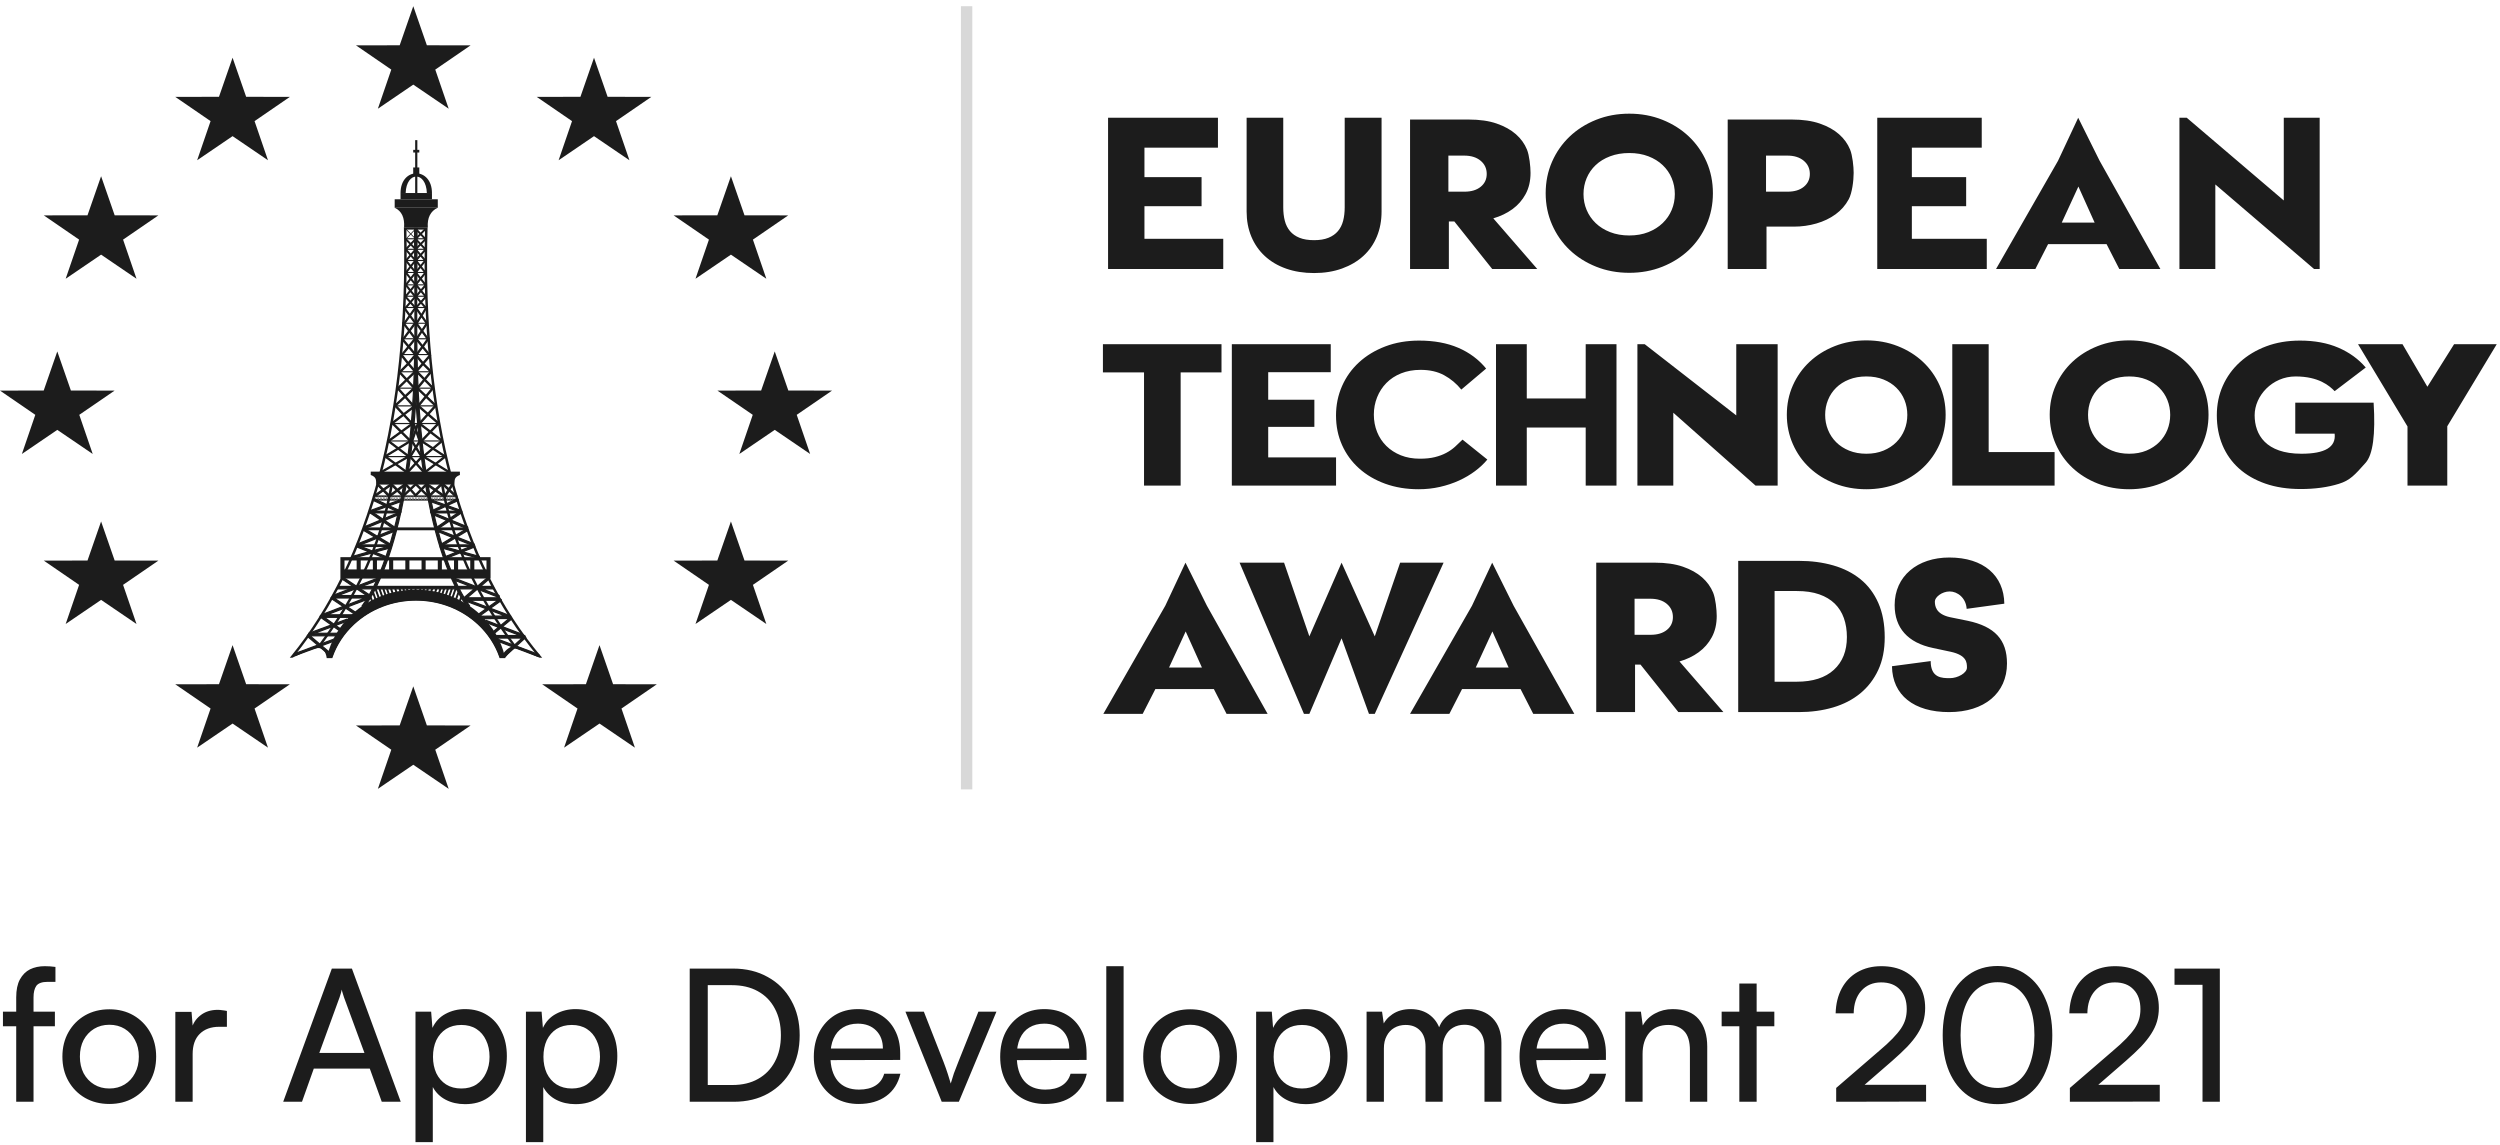 <svg width="190" height="87" viewBox="0 0 190 87" fill="none" xmlns="http://www.w3.org/2000/svg">
<path d="M0.224 76.888H4.172V77.994H0.224V76.888ZM4.214 73.486V74.62C4.13 74.62 4.037 74.62 3.934 74.62C3.841 74.62 3.738 74.62 3.626 74.62C3.197 74.62 2.907 74.723 2.758 74.928C2.618 75.134 2.548 75.423 2.548 75.796V83.734H1.232V75.796C1.232 75.236 1.325 74.784 1.512 74.438C1.708 74.084 1.965 73.827 2.282 73.668C2.609 73.51 2.982 73.43 3.402 73.43C3.533 73.43 3.668 73.435 3.808 73.444C3.948 73.454 4.083 73.468 4.214 73.486ZM4.742 80.304C4.742 79.604 4.896 78.984 5.204 78.442C5.512 77.901 5.932 77.476 6.464 77.168C7.006 76.86 7.622 76.706 8.312 76.706C9.003 76.706 9.614 76.86 10.146 77.168C10.678 77.476 11.098 77.901 11.406 78.442C11.714 78.984 11.868 79.604 11.868 80.304C11.868 81.004 11.714 81.625 11.406 82.166C11.098 82.708 10.678 83.132 10.146 83.44C9.614 83.748 9.003 83.902 8.312 83.902C7.622 83.902 7.006 83.748 6.464 83.44C5.932 83.132 5.512 82.708 5.204 82.166C4.896 81.625 4.742 81.004 4.742 80.304ZM6.072 80.304C6.072 80.78 6.166 81.2 6.352 81.564C6.548 81.928 6.814 82.213 7.15 82.418C7.486 82.624 7.874 82.726 8.312 82.726C8.751 82.726 9.138 82.624 9.474 82.418C9.81 82.213 10.072 81.928 10.258 81.564C10.454 81.2 10.552 80.78 10.552 80.304C10.552 79.819 10.454 79.399 10.258 79.044C10.072 78.68 9.81 78.396 9.474 78.19C9.138 77.985 8.751 77.882 8.312 77.882C7.874 77.882 7.486 77.985 7.15 78.19C6.814 78.396 6.548 78.68 6.352 79.044C6.166 79.399 6.072 79.819 6.072 80.304ZM17.245 76.832V78.036H16.657C16.032 78.036 15.537 78.218 15.173 78.582C14.818 78.937 14.641 79.446 14.641 80.108V83.734H13.325V76.902H14.557L14.669 78.274H14.543C14.636 77.826 14.86 77.462 15.215 77.182C15.57 76.893 16.013 76.748 16.545 76.748C16.666 76.748 16.778 76.758 16.881 76.776C16.993 76.786 17.114 76.804 17.245 76.832ZM22.951 83.734H21.523L25.22 73.612H26.745L30.456 83.734H29.014L28.104 81.214H23.848L22.951 83.734ZM25.808 75.796L24.267 80.024H27.698L26.143 75.796C26.116 75.694 26.083 75.591 26.046 75.488C26.008 75.376 25.985 75.283 25.976 75.208C25.957 75.283 25.933 75.376 25.905 75.488C25.878 75.591 25.845 75.694 25.808 75.796ZM31.577 86.8V76.888H32.767L32.865 78.12C33.089 77.644 33.42 77.29 33.859 77.056C34.307 76.814 34.802 76.692 35.343 76.692C35.996 76.692 36.561 76.846 37.037 77.154C37.513 77.453 37.877 77.873 38.129 78.414C38.39 78.946 38.521 79.562 38.521 80.262C38.521 80.962 38.395 81.588 38.143 82.138C37.9 82.689 37.541 83.123 37.065 83.44C36.598 83.758 36.024 83.916 35.343 83.916C34.792 83.916 34.302 83.804 33.873 83.58C33.444 83.356 33.117 83.034 32.893 82.614V86.8H31.577ZM32.907 80.318C32.907 80.776 32.991 81.191 33.159 81.564C33.336 81.928 33.584 82.213 33.901 82.418C34.228 82.624 34.615 82.726 35.063 82.726C35.511 82.726 35.894 82.624 36.211 82.418C36.528 82.204 36.771 81.914 36.939 81.55C37.116 81.186 37.205 80.776 37.205 80.318C37.205 79.842 37.116 79.422 36.939 79.058C36.771 78.694 36.528 78.41 36.211 78.204C35.894 77.999 35.511 77.896 35.063 77.896C34.615 77.896 34.228 77.999 33.901 78.204C33.584 78.41 33.336 78.694 33.159 79.058C32.991 79.422 32.907 79.842 32.907 80.318ZM39.971 86.8V76.888H41.161L41.26 78.12C41.483 77.644 41.815 77.29 42.254 77.056C42.702 76.814 43.196 76.692 43.737 76.692C44.391 76.692 44.956 76.846 45.431 77.154C45.907 77.453 46.272 77.873 46.523 78.414C46.785 78.946 46.916 79.562 46.916 80.262C46.916 80.962 46.789 81.588 46.538 82.138C46.295 82.689 45.935 83.123 45.459 83.44C44.993 83.758 44.419 83.916 43.737 83.916C43.187 83.916 42.697 83.804 42.267 83.58C41.838 83.356 41.511 83.034 41.288 82.614V86.8H39.971ZM41.301 80.318C41.301 80.776 41.386 81.191 41.553 81.564C41.731 81.928 41.978 82.213 42.295 82.418C42.622 82.624 43.01 82.726 43.458 82.726C43.906 82.726 44.288 82.624 44.605 82.418C44.923 82.204 45.166 81.914 45.334 81.55C45.511 81.186 45.599 80.776 45.599 80.318C45.599 79.842 45.511 79.422 45.334 79.058C45.166 78.694 44.923 78.41 44.605 78.204C44.288 77.999 43.906 77.896 43.458 77.896C43.01 77.896 42.622 77.999 42.295 78.204C41.978 78.41 41.731 78.694 41.553 79.058C41.386 79.422 41.301 79.842 41.301 80.318ZM55.764 83.734H52.418V73.612H55.708C56.716 73.612 57.598 73.827 58.354 74.256C59.12 74.676 59.712 75.269 60.132 76.034C60.562 76.79 60.776 77.672 60.776 78.68C60.776 79.679 60.566 80.561 60.146 81.326C59.726 82.082 59.138 82.675 58.382 83.104C57.636 83.524 56.763 83.734 55.764 83.734ZM53.79 74.256V83.104L53.146 82.46H55.666C56.422 82.46 57.071 82.306 57.612 81.998C58.163 81.69 58.587 81.256 58.886 80.696C59.194 80.127 59.348 79.455 59.348 78.68C59.348 77.896 59.194 77.22 58.886 76.65C58.587 76.081 58.158 75.642 57.598 75.334C57.047 75.026 56.385 74.872 55.61 74.872H53.146L53.79 74.256ZM65.252 83.902C64.589 83.902 64.001 83.753 63.488 83.454C62.974 83.146 62.573 82.726 62.284 82.194C61.994 81.653 61.85 81.028 61.85 80.318C61.85 79.6 61.99 78.97 62.27 78.428C62.559 77.887 62.951 77.462 63.446 77.154C63.95 76.846 64.533 76.692 65.196 76.692C65.849 76.692 66.414 76.832 66.89 77.112C67.375 77.392 67.748 77.784 68.01 78.288C68.28 78.792 68.416 79.385 68.416 80.066V80.556L62.55 80.57L62.578 79.688H67.1C67.1 79.119 66.927 78.662 66.582 78.316C66.236 77.971 65.774 77.798 65.196 77.798C64.757 77.798 64.379 77.896 64.062 78.092C63.754 78.279 63.516 78.559 63.348 78.932C63.189 79.296 63.11 79.735 63.11 80.248C63.11 81.07 63.296 81.704 63.67 82.152C64.043 82.591 64.58 82.81 65.28 82.81C65.793 82.81 66.213 82.708 66.54 82.502C66.866 82.297 67.086 81.998 67.198 81.606H68.43C68.262 82.334 67.902 82.899 67.352 83.3C66.801 83.702 66.101 83.902 65.252 83.902ZM71.571 83.734L68.813 76.888H70.213L71.711 80.71C71.832 81.028 71.94 81.331 72.033 81.62C72.126 81.9 72.201 82.143 72.257 82.348C72.323 82.115 72.402 81.858 72.495 81.578C72.598 81.298 72.71 81.009 72.831 80.71L74.357 76.888H75.729L72.873 83.734H71.571ZM79.416 83.902C78.753 83.902 78.165 83.753 77.652 83.454C77.138 83.146 76.737 82.726 76.448 82.194C76.158 81.653 76.014 81.028 76.014 80.318C76.014 79.6 76.154 78.97 76.434 78.428C76.723 77.887 77.115 77.462 77.61 77.154C78.114 76.846 78.697 76.692 79.36 76.692C80.013 76.692 80.578 76.832 81.054 77.112C81.539 77.392 81.912 77.784 82.174 78.288C82.444 78.792 82.58 79.385 82.58 80.066V80.556L76.714 80.57L76.742 79.688H81.264C81.264 79.119 81.091 78.662 80.746 78.316C80.4 77.971 79.938 77.798 79.36 77.798C78.921 77.798 78.543 77.896 78.226 78.092C77.918 78.279 77.68 78.559 77.512 78.932C77.353 79.296 77.274 79.735 77.274 80.248C77.274 81.07 77.46 81.704 77.834 82.152C78.207 82.591 78.744 82.81 79.444 82.81C79.957 82.81 80.377 82.708 80.704 82.502C81.03 82.297 81.25 81.998 81.362 81.606H82.594C82.426 82.334 82.066 82.899 81.516 83.3C80.965 83.702 80.265 83.902 79.416 83.902ZM85.394 83.734H84.078V73.43H85.394V83.734ZM86.883 80.304C86.883 79.604 87.037 78.984 87.345 78.442C87.653 77.901 88.073 77.476 88.605 77.168C89.146 76.86 89.762 76.706 90.453 76.706C91.144 76.706 91.755 76.86 92.287 77.168C92.819 77.476 93.239 77.901 93.547 78.442C93.855 78.984 94.009 79.604 94.009 80.304C94.009 81.004 93.855 81.625 93.547 82.166C93.239 82.708 92.819 83.132 92.287 83.44C91.755 83.748 91.144 83.902 90.453 83.902C89.762 83.902 89.146 83.748 88.605 83.44C88.073 83.132 87.653 82.708 87.345 82.166C87.037 81.625 86.883 81.004 86.883 80.304ZM88.213 80.304C88.213 80.78 88.306 81.2 88.493 81.564C88.689 81.928 88.955 82.213 89.291 82.418C89.627 82.624 90.014 82.726 90.453 82.726C90.892 82.726 91.279 82.624 91.615 82.418C91.951 82.213 92.212 81.928 92.399 81.564C92.595 81.2 92.693 80.78 92.693 80.304C92.693 79.819 92.595 79.399 92.399 79.044C92.212 78.68 91.951 78.396 91.615 78.19C91.279 77.985 90.892 77.882 90.453 77.882C90.014 77.882 89.627 77.985 89.291 78.19C88.955 78.396 88.689 78.68 88.493 79.044C88.306 79.399 88.213 79.819 88.213 80.304ZM95.466 86.8V76.888H96.656L96.754 78.12C96.978 77.644 97.309 77.29 97.748 77.056C98.196 76.814 98.69 76.692 99.232 76.692C99.885 76.692 100.45 76.846 100.926 77.154C101.402 77.453 101.766 77.873 102.018 78.414C102.279 78.946 102.41 79.562 102.41 80.262C102.41 80.962 102.284 81.588 102.032 82.138C101.789 82.689 101.43 83.123 100.954 83.44C100.487 83.758 99.913 83.916 99.232 83.916C98.681 83.916 98.191 83.804 97.762 83.58C97.332 83.356 97.006 83.034 96.782 82.614V86.8H95.466ZM96.796 80.318C96.796 80.776 96.88 81.191 97.048 81.564C97.225 81.928 97.472 82.213 97.79 82.418C98.116 82.624 98.504 82.726 98.952 82.726C99.4 82.726 99.782 82.624 100.1 82.418C100.417 82.204 100.66 81.914 100.828 81.55C101.005 81.186 101.094 80.776 101.094 80.318C101.094 79.842 101.005 79.422 100.828 79.058C100.66 78.694 100.417 78.41 100.1 78.204C99.782 77.999 99.4 77.896 98.952 77.896C98.504 77.896 98.116 77.999 97.79 78.204C97.472 78.41 97.225 78.694 97.048 79.058C96.88 79.422 96.796 79.842 96.796 80.318ZM105.176 83.734H103.86V76.888H105.036L105.218 78.148L105.05 78.036C105.19 77.654 105.447 77.336 105.82 77.084C106.203 76.823 106.665 76.692 107.206 76.692C107.813 76.692 108.317 76.856 108.718 77.182C109.12 77.509 109.381 77.943 109.502 78.484H109.264C109.358 77.943 109.614 77.509 110.034 77.182C110.454 76.856 110.972 76.692 111.588 76.692C112.372 76.692 112.988 76.921 113.436 77.378C113.884 77.836 114.108 78.461 114.108 79.254V83.734H112.82V79.576C112.82 79.035 112.68 78.62 112.4 78.33C112.13 78.032 111.761 77.882 111.294 77.882C110.968 77.882 110.678 77.957 110.426 78.106C110.184 78.246 109.992 78.452 109.852 78.722C109.712 78.993 109.642 79.31 109.642 79.674V83.734H108.34V79.562C108.34 79.021 108.205 78.61 107.934 78.33C107.664 78.041 107.295 77.896 106.828 77.896C106.502 77.896 106.212 77.971 105.96 78.12C105.718 78.26 105.526 78.466 105.386 78.736C105.246 78.998 105.176 79.31 105.176 79.674V83.734ZM118.886 83.902C118.224 83.902 117.636 83.753 117.122 83.454C116.609 83.146 116.208 82.726 115.918 82.194C115.629 81.653 115.484 81.028 115.484 80.318C115.484 79.6 115.624 78.97 115.904 78.428C116.194 77.887 116.586 77.462 117.08 77.154C117.584 76.846 118.168 76.692 118.83 76.692C119.484 76.692 120.048 76.832 120.524 77.112C121.01 77.392 121.383 77.784 121.644 78.288C121.915 78.792 122.05 79.385 122.05 80.066V80.556L116.184 80.57L116.212 79.688H120.734C120.734 79.119 120.562 78.662 120.216 78.316C119.871 77.971 119.409 77.798 118.83 77.798C118.392 77.798 118.014 77.896 117.696 78.092C117.388 78.279 117.15 78.559 116.982 78.932C116.824 79.296 116.744 79.735 116.744 80.248C116.744 81.07 116.931 81.704 117.304 82.152C117.678 82.591 118.214 82.81 118.914 82.81C119.428 82.81 119.848 82.708 120.174 82.502C120.501 82.297 120.72 81.998 120.832 81.606H122.064C121.896 82.334 121.537 82.899 120.986 83.3C120.436 83.702 119.736 83.902 118.886 83.902ZM124.836 83.734H123.52V76.888H124.71L124.85 77.938C125.065 77.546 125.373 77.243 125.774 77.028C126.185 76.804 126.633 76.692 127.118 76.692C128.014 76.692 128.677 76.949 129.106 77.462C129.536 77.976 129.75 78.671 129.75 79.548V83.734H128.434V79.842C128.434 79.152 128.285 78.657 127.986 78.358C127.688 78.05 127.286 77.896 126.782 77.896C126.166 77.896 125.686 78.097 125.34 78.498C125.004 78.9 124.836 79.436 124.836 80.108V83.734ZM130.845 76.888H134.849V77.994H130.845V76.888ZM133.505 83.734H132.189V74.746H133.505V83.734ZM146.382 83.72L139.55 83.734V82.684L142.812 79.87C143.223 79.525 143.564 79.212 143.834 78.932C144.105 78.652 144.32 78.396 144.478 78.162C144.637 77.92 144.749 77.682 144.814 77.448C144.88 77.215 144.912 76.963 144.912 76.692C144.912 76.058 144.74 75.563 144.394 75.208C144.058 74.844 143.582 74.662 142.966 74.662C142.341 74.662 141.837 74.877 141.454 75.306C141.081 75.726 140.89 76.296 140.88 77.014H139.508C139.527 76.296 139.681 75.666 139.97 75.124C140.26 74.583 140.661 74.168 141.174 73.878C141.697 73.58 142.299 73.43 142.98 73.43C143.662 73.43 144.25 73.561 144.744 73.822C145.239 74.084 145.622 74.452 145.892 74.928C146.172 75.395 146.312 75.955 146.312 76.608C146.312 76.963 146.266 77.304 146.172 77.63C146.079 77.948 145.93 78.265 145.724 78.582C145.528 78.89 145.272 79.212 144.954 79.548C144.637 79.875 144.254 80.234 143.806 80.626L141.16 82.922L140.698 82.446H146.382V83.72ZM147.645 78.68C147.645 77.635 147.813 76.72 148.149 75.936C148.494 75.143 148.98 74.527 149.605 74.088C150.23 73.64 150.968 73.416 151.817 73.416C152.666 73.416 153.399 73.64 154.015 74.088C154.64 74.527 155.121 75.143 155.457 75.936C155.802 76.72 155.975 77.635 155.975 78.68C155.975 79.735 155.807 80.654 155.471 81.438C155.144 82.222 154.668 82.834 154.043 83.272C153.427 83.702 152.685 83.916 151.817 83.916C150.949 83.916 150.202 83.702 149.577 83.272C148.952 82.834 148.471 82.222 148.135 81.438C147.808 80.654 147.645 79.735 147.645 78.68ZM149.003 78.68C149.003 79.511 149.115 80.23 149.339 80.836C149.563 81.434 149.88 81.891 150.291 82.208C150.711 82.526 151.22 82.684 151.817 82.684C152.405 82.684 152.909 82.526 153.329 82.208C153.749 81.891 154.066 81.434 154.281 80.836C154.505 80.23 154.617 79.511 154.617 78.68C154.617 77.84 154.505 77.122 154.281 76.524C154.066 75.918 153.749 75.456 153.329 75.138C152.909 74.812 152.405 74.648 151.817 74.648C151.22 74.648 150.711 74.812 150.291 75.138C149.88 75.456 149.563 75.918 149.339 76.524C149.115 77.122 149.003 77.84 149.003 78.68ZM164.142 83.72L157.31 83.734V82.684L160.572 79.87C160.983 79.525 161.323 79.212 161.594 78.932C161.865 78.652 162.079 78.396 162.238 78.162C162.397 77.92 162.509 77.682 162.574 77.448C162.639 77.215 162.672 76.963 162.672 76.692C162.672 76.058 162.499 75.563 162.154 75.208C161.818 74.844 161.342 74.662 160.726 74.662C160.101 74.662 159.597 74.877 159.214 75.306C158.841 75.726 158.649 76.296 158.64 77.014H157.268C157.287 76.296 157.441 75.666 157.73 75.124C158.019 74.583 158.421 74.168 158.934 73.878C159.457 73.58 160.059 73.43 160.74 73.43C161.421 73.43 162.009 73.561 162.504 73.822C162.999 74.084 163.381 74.452 163.652 74.928C163.932 75.395 164.072 75.955 164.072 76.608C164.072 76.963 164.025 77.304 163.932 77.63C163.839 77.948 163.689 78.265 163.484 78.582C163.288 78.89 163.031 79.212 162.714 79.548C162.397 79.875 162.014 80.234 161.566 80.626L158.92 82.922L158.458 82.446H164.142V83.72ZM167.391 74.844H165.263V73.612H168.707V83.734H167.391V74.844Z" fill="#1C1C1C"/>
<path fill-rule="evenodd" clip-rule="evenodd" d="M45.145 10.347L42.454 12.179L43.474 9.205L40.791 7.363L44.113 7.357L45.145 4.387L46.178 7.357L49.5 7.363L46.816 9.205L47.837 12.179L45.145 10.347Z" fill="#1C1C1C"/>
<path fill-rule="evenodd" clip-rule="evenodd" d="M45.561 54.99L42.87 56.822L43.891 53.848L41.207 52.006L44.529 52L45.561 49.029L46.594 52L49.916 52.006L47.232 53.848L48.253 56.822L45.561 54.99Z" fill="#1C1C1C"/>
<path fill-rule="evenodd" clip-rule="evenodd" d="M31.409 6.431L28.718 8.263L29.738 5.289L27.055 3.447L30.376 3.441L31.409 0.471L32.442 3.441L35.764 3.447L33.08 5.289L34.1 8.263L31.409 6.431Z" fill="#1C1C1C"/>
<path fill-rule="evenodd" clip-rule="evenodd" d="M31.409 58.121L28.718 59.953L29.738 56.978L27.055 55.137L30.376 55.13L31.409 52.16L32.442 55.13L35.764 55.137L33.08 56.978L34.1 59.953L31.409 58.121Z" fill="#1C1C1C"/>
<path fill-rule="evenodd" clip-rule="evenodd" d="M17.675 10.347L14.983 12.179L16.004 9.205L13.32 7.363L16.642 7.357L17.675 4.387L18.707 7.357L22.029 7.363L19.346 9.205L20.366 12.179L17.675 10.347Z" fill="#1C1C1C"/>
<path fill-rule="evenodd" clip-rule="evenodd" d="M17.675 54.99L14.983 56.822L16.004 53.848L13.32 52.006L16.642 52L17.675 49.029L18.707 52L22.029 52.006L19.346 53.848L20.366 56.822L17.675 54.99Z" fill="#1C1C1C"/>
<path fill-rule="evenodd" clip-rule="evenodd" d="M7.683 19.353L4.991 21.185L6.012 18.211L3.328 16.369L6.65 16.363L7.683 13.393L8.715 16.363L12.037 16.369L9.353 18.211L10.374 21.185L7.683 19.353Z" fill="#1C1C1C"/>
<path fill-rule="evenodd" clip-rule="evenodd" d="M7.683 45.591L4.991 47.423L6.012 44.449L3.328 42.607L6.65 42.601L7.683 39.631L8.715 42.601L12.037 42.607L9.353 44.449L10.374 47.423L7.683 45.591Z" fill="#1C1C1C"/>
<path fill-rule="evenodd" clip-rule="evenodd" d="M55.55 19.353L52.858 21.185L53.879 18.211L51.195 16.369L54.517 16.363L55.55 13.393L56.582 16.363L59.904 16.369L57.221 18.211L58.241 21.185L55.55 19.353Z" fill="#1C1C1C"/>
<path fill-rule="evenodd" clip-rule="evenodd" d="M55.55 45.591L52.858 47.423L53.879 44.449L51.195 42.607L54.517 42.601L55.55 39.631L56.582 42.601L59.904 42.607L57.221 44.449L58.241 47.423L55.55 45.591Z" fill="#1C1C1C"/>
<path fill-rule="evenodd" clip-rule="evenodd" d="M58.88 32.67L56.189 34.502L57.209 31.527L54.525 29.686L57.847 29.679L58.88 26.709L59.913 29.679L63.234 29.686L60.551 31.527L61.571 34.502L58.88 32.67Z" fill="#1C1C1C"/>
<path fill-rule="evenodd" clip-rule="evenodd" d="M4.354 32.67L1.663 34.502L2.683 31.527L0 29.686L3.322 29.679L4.354 26.709L5.387 29.679L8.709 29.686L6.025 31.527L7.046 34.502L4.354 32.67Z" fill="#1C1C1C"/>
<path d="M86.946 28.302H83.822V26.159H92.834V28.302H89.729V36.908H86.946V28.302ZM107.855 25.885C108.991 25.885 109.983 26.068 110.831 26.433C111.68 26.798 112.385 27.325 112.946 28.012L111.06 29.608C110.694 29.157 110.26 28.794 109.76 28.52C109.259 28.246 108.661 28.109 107.965 28.109C107.416 28.109 106.921 28.198 106.482 28.375C106.042 28.552 105.67 28.797 105.364 29.108C105.059 29.42 104.824 29.782 104.659 30.196C104.495 30.61 104.412 31.047 104.412 31.509C104.412 31.982 104.495 32.422 104.659 32.831C104.824 33.239 105.059 33.593 105.364 33.894C105.67 34.195 106.036 34.431 106.463 34.603C106.891 34.775 107.373 34.861 107.91 34.861C108.35 34.861 108.731 34.821 109.055 34.74C109.378 34.66 109.665 34.552 109.915 34.418C110.166 34.284 110.389 34.128 110.584 33.951C110.779 33.773 110.969 33.593 111.152 33.411L113.038 34.926C112.782 35.237 112.47 35.53 112.104 35.804C111.738 36.078 111.332 36.317 110.886 36.521C110.44 36.725 109.958 36.886 109.439 37.004C108.92 37.123 108.38 37.182 107.819 37.182C106.891 37.182 106.042 37.042 105.273 36.763C104.504 36.483 103.841 36.094 103.286 35.594C102.73 35.095 102.3 34.504 101.995 33.822C101.689 33.139 101.537 32.39 101.537 31.574C101.537 30.779 101.689 30.035 101.995 29.342C102.3 28.649 102.73 28.047 103.286 27.537C103.841 27.027 104.507 26.624 105.282 26.328C106.057 26.033 106.915 25.885 107.855 25.885ZM101.137 26.159V28.286H96.384V30.381H99.892V32.444H96.384V34.764H101.54V36.908H93.619V26.159H101.137ZM113.696 26.159H116.035V30.285H120.513V26.159H122.853V36.908H120.513V32.492H116.035V36.908H113.696V26.159ZM124.443 26.159H124.999L131.956 31.57V26.159H135.101V36.908H133.425L127.171 31.367V36.908H124.443V26.159ZM141.834 37.182C140.976 37.182 140.179 37.037 139.443 36.747C138.706 36.456 138.069 36.059 137.529 35.554C136.99 35.049 136.567 34.45 136.26 33.757C135.953 33.064 135.799 32.32 135.799 31.525C135.799 30.72 135.953 29.973 136.26 29.285C136.567 28.598 136.99 28.002 137.529 27.497C138.069 26.992 138.706 26.594 139.443 26.304C140.179 26.014 140.976 25.869 141.834 25.869C142.692 25.869 143.489 26.014 144.226 26.304C144.962 26.594 145.6 26.992 146.139 27.497C146.678 28.002 147.101 28.598 147.409 29.285C147.716 29.973 147.869 30.72 147.869 31.525C147.869 32.32 147.716 33.064 147.409 33.757C147.101 34.45 146.678 35.049 146.139 35.554C145.6 36.059 144.962 36.456 144.226 36.747C143.489 37.037 142.692 37.182 141.834 37.182ZM141.842 34.484C142.326 34.484 142.759 34.405 143.144 34.247C143.528 34.088 143.855 33.874 144.124 33.603C144.393 33.333 144.599 33.02 144.742 32.666C144.884 32.312 144.956 31.934 144.956 31.533C144.956 31.132 144.884 30.755 144.742 30.401C144.599 30.046 144.393 29.736 144.124 29.471C143.855 29.205 143.528 28.995 143.144 28.841C142.759 28.687 142.326 28.61 141.842 28.61C141.359 28.61 140.923 28.687 140.533 28.841C140.143 28.995 139.813 29.205 139.544 29.471C139.275 29.736 139.069 30.046 138.927 30.401C138.784 30.755 138.712 31.132 138.712 31.533C138.712 31.934 138.784 32.312 138.927 32.666C139.069 33.02 139.275 33.333 139.544 33.603C139.813 33.874 140.143 34.088 140.533 34.247C140.923 34.405 141.359 34.484 141.842 34.484ZM161.813 25.869C162.671 25.869 163.468 26.014 164.204 26.304C164.941 26.594 165.579 26.992 166.118 27.497C166.657 28.002 167.08 28.598 167.387 29.285C167.695 29.973 167.848 30.72 167.848 31.525C167.848 32.32 167.695 33.064 167.387 33.757C167.08 34.45 166.657 35.049 166.118 35.554C165.579 36.059 164.941 36.456 164.204 36.747C163.468 37.037 162.671 37.182 161.813 37.182C160.955 37.182 160.158 37.037 159.421 36.747C158.685 36.456 158.047 36.059 157.508 35.554C156.969 35.049 156.546 34.45 156.239 33.757C155.931 33.064 155.778 32.32 155.778 31.525C155.778 30.72 155.931 29.973 156.239 29.285C156.546 28.598 156.969 28.002 157.508 27.497C158.047 26.992 158.685 26.594 159.421 26.304C160.158 26.014 160.955 25.869 161.813 25.869ZM151.139 26.159V34.357H156.149V36.908H148.374V26.159H151.139ZM161.821 28.61C161.338 28.61 160.901 28.687 160.512 28.841C160.122 28.995 159.792 29.205 159.523 29.471C159.254 29.736 159.048 30.046 158.905 30.401C158.763 30.755 158.691 31.132 158.691 31.533C158.691 31.934 158.763 32.312 158.905 32.666C159.048 33.02 159.254 33.333 159.523 33.603C159.792 33.874 160.122 34.088 160.512 34.247C160.901 34.405 161.338 34.484 161.821 34.484C162.304 34.484 162.738 34.405 163.123 34.247C163.507 34.088 163.834 33.874 164.103 33.603C164.372 33.333 164.578 33.02 164.721 32.666C164.863 32.312 164.935 31.934 164.935 31.533C164.935 31.132 164.863 30.755 164.721 30.401C164.578 30.046 164.372 29.736 164.103 29.471C163.834 29.205 163.507 28.995 163.123 28.841C162.738 28.687 162.304 28.61 161.821 28.61ZM174.796 25.885C175.907 25.885 176.881 26.065 177.717 26.425C178.553 26.785 179.246 27.287 179.796 27.932L177.433 29.728C177.042 29.32 176.227 28.61 174.46 28.61C172.693 28.61 171.353 30.079 171.353 31.558C171.353 33.036 172.204 34.484 174.906 34.484C176.707 34.484 177.549 33.976 177.433 32.96H174.44V30.602H180.395C180.545 33.025 180.342 34.548 179.787 35.171C178.955 36.106 178.602 36.508 177.754 36.771C176.905 37.034 175.937 37.166 174.851 37.166C173.85 37.166 172.955 37.029 172.168 36.755C171.38 36.481 170.712 36.097 170.162 35.602C169.613 35.108 169.195 34.517 168.908 33.83C168.621 33.142 168.478 32.385 168.478 31.558C168.478 30.752 168.63 30.005 168.935 29.318C169.241 28.63 169.674 28.031 170.236 27.521C170.797 27.011 171.463 26.61 172.232 26.32C173.001 26.03 173.856 25.885 174.796 25.885ZM182.59 26.159L184.481 29.393L186.511 26.159H189.752L185.993 32.396V36.908H182.97V32.412L179.211 26.159H182.59Z" fill="#1C1C1C"/>
<path d="M97.589 42.763L99.511 48.364L101.96 42.763L104.482 48.364L106.41 42.763H109.713L104.482 54.255H104.042L101.96 48.509L99.511 54.255H99.1L94.207 42.763H97.589ZM90.097 42.763L91.724 46.032L96.34 54.255H93.219L92.254 52.369H87.808L86.843 54.255H83.853L88.564 46.032L90.097 42.763ZM113.406 42.763L115.033 46.032L119.649 54.255H116.527L115.562 52.369H111.116L110.151 54.255H107.162L111.873 46.032L113.406 42.763ZM90.112 47.99L88.848 50.731H91.346L90.112 47.99ZM113.421 47.99L112.157 50.731H114.654L113.421 47.99ZM121.314 42.763H125.775C126.604 42.763 127.313 42.865 127.902 43.069C128.491 43.273 128.976 43.543 129.357 43.878C129.738 44.213 130.019 44.602 130.2 45.044C130.38 45.487 130.471 46.338 130.471 46.815C130.471 47.428 130.347 47.964 130.1 48.424C129.852 48.884 129.517 49.267 129.096 49.573C128.675 49.88 128.19 50.112 127.641 50.271L130.98 54.119C128.887 54.119 127.746 54.119 127.557 54.119L124.68 50.51H124.264V54.119H121.314V42.763ZM125.448 48.245C125.969 48.245 126.381 48.12 126.685 47.871C126.989 47.622 127.141 47.297 127.141 46.897C127.141 46.486 126.986 46.151 126.676 45.892C126.366 45.633 125.95 45.504 125.43 45.504H124.227V48.245H125.448ZM132.104 42.626H136.719C137.659 42.626 138.529 42.741 139.329 42.971C140.129 43.201 140.818 43.551 141.398 44.022C141.978 44.493 142.43 45.096 142.754 45.831C143.077 46.566 143.239 47.434 143.239 48.433C143.239 49.386 143.074 50.216 142.744 50.923C142.415 51.629 141.96 52.221 141.38 52.698C140.8 53.174 140.11 53.53 139.311 53.766C138.511 54.001 137.641 54.119 136.701 54.119H132.104V42.626ZM136.554 51.81C137.775 51.81 138.715 51.509 139.375 50.906C140.034 50.303 140.364 49.473 140.364 48.416C140.364 47.887 140.287 47.408 140.135 46.977C139.982 46.546 139.75 46.179 139.439 45.874C139.127 45.57 138.734 45.334 138.258 45.168C137.781 45.001 137.214 44.918 136.554 44.918H134.869V51.81H136.554ZM143.79 50.633C143.819 52.837 145.461 54.119 148.124 54.119C150.816 54.119 152.531 52.679 152.531 50.421C152.531 48.627 151.605 47.612 149.542 47.179L148.189 46.904C147.097 46.66 147.05 46.019 147.05 45.707C147.05 45.395 147.577 44.95 148.175 44.95C148.773 44.95 149.416 45.446 149.466 46.272L152.328 45.88C152.299 43.748 150.758 42.371 148.146 42.371C145.729 42.371 143.993 43.788 143.993 45.991C143.993 47.714 144.984 48.847 146.909 49.248L148.276 49.539C149.463 49.807 149.488 50.343 149.488 50.743C149.488 51.144 148.794 51.54 148.197 51.54C147.6 51.54 146.732 51.54 146.732 50.242L143.79 50.633Z" fill="#1C1C1C"/>
<path d="M73.895 0.471H73.031V59.994H73.895V0.471Z" fill="#D8D8D8"/>
<path d="M84.213 8.949H92.564V11.223H86.978V13.463H91.319V15.669H86.978V18.15H92.967V20.442H84.213V8.949ZM94.743 8.949H97.527V15.755C97.527 16.134 97.567 16.476 97.646 16.78C97.725 17.084 97.857 17.346 98.04 17.564C98.223 17.782 98.464 17.952 98.763 18.072C99.062 18.193 99.432 18.253 99.871 18.253C100.299 18.253 100.662 18.193 100.961 18.072C101.26 17.952 101.501 17.782 101.684 17.564C101.868 17.346 101.999 17.084 102.078 16.78C102.157 16.476 102.197 16.134 102.197 15.755V8.949H104.999V16.082C104.999 16.771 104.88 17.403 104.642 17.977C104.404 18.552 104.062 19.043 103.617 19.451C103.171 19.858 102.631 20.177 101.996 20.407C101.361 20.637 100.653 20.752 99.871 20.752C99.09 20.752 98.382 20.64 97.747 20.416C97.112 20.192 96.572 19.873 96.126 19.459C95.68 19.046 95.339 18.552 95.1 17.977C94.862 17.403 94.743 16.771 94.743 16.082V8.949ZM123.826 20.734C122.922 20.734 122.083 20.579 121.308 20.269C120.532 19.959 119.861 19.534 119.293 18.994C118.725 18.454 118.28 17.814 117.956 17.073C117.633 16.332 117.471 15.537 117.471 14.687C117.471 13.825 117.633 13.027 117.956 12.291C118.28 11.556 118.725 10.919 119.293 10.379C119.861 9.839 120.532 9.414 121.308 9.104C122.083 8.794 122.922 8.639 123.826 8.639C124.729 8.639 125.569 8.794 126.344 9.104C127.119 9.414 127.791 9.839 128.359 10.379C128.926 10.919 129.372 11.556 129.696 12.291C130.019 13.027 130.181 13.825 130.181 14.687C130.181 15.537 130.019 16.332 129.696 17.073C129.372 17.814 128.926 18.454 128.359 18.994C127.791 19.534 127.119 19.959 126.344 20.269C125.569 20.579 124.729 20.734 123.826 20.734ZM123.826 17.896C124.363 17.896 124.845 17.811 125.273 17.642C125.7 17.473 126.063 17.245 126.362 16.956C126.662 16.668 126.89 16.335 127.049 15.957C127.208 15.579 127.287 15.176 127.287 14.748C127.287 14.321 127.208 13.918 127.049 13.54C126.89 13.162 126.662 12.831 126.362 12.548C126.063 12.264 125.7 12.041 125.273 11.877C124.845 11.713 124.363 11.63 123.826 11.63C123.289 11.63 122.803 11.713 122.37 11.877C121.937 12.041 121.57 12.264 121.271 12.548C120.972 12.831 120.743 13.162 120.584 13.54C120.426 13.918 120.346 14.321 120.346 14.748C120.346 15.176 120.426 15.579 120.584 15.957C120.743 16.335 120.972 16.668 121.271 16.956C121.57 17.245 121.937 17.473 122.37 17.642C122.803 17.811 123.289 17.896 123.826 17.896ZM107.164 9.085H111.624C112.454 9.085 113.163 9.187 113.752 9.392C114.34 9.596 114.825 9.865 115.207 10.2C115.588 10.535 115.869 10.924 116.05 11.367C116.23 11.809 116.321 12.661 116.321 13.137C116.321 13.75 116.197 14.287 115.949 14.746C115.702 15.206 115.367 15.589 114.946 15.896C114.524 16.202 114.039 16.435 113.491 16.594L116.83 20.442C114.737 20.442 113.596 20.442 113.407 20.442L110.53 16.832H110.114V20.442H107.164V9.085ZM111.298 14.568C111.819 14.568 112.231 14.443 112.535 14.194C112.839 13.944 112.991 13.62 112.991 13.219C112.991 12.808 112.836 12.474 112.526 12.215C112.216 11.956 111.8 11.826 111.279 11.826H110.077V14.568H111.298ZM131.305 9.085H136.182C137.011 9.085 137.72 9.187 138.309 9.392C138.898 9.596 139.383 9.865 139.764 10.2C140.145 10.535 140.426 10.924 140.607 11.367C140.788 11.809 140.878 12.661 140.878 13.137C140.878 13.75 140.754 14.678 140.507 15.138C140.259 15.598 139.925 15.981 139.503 16.287C139.082 16.594 138.597 16.826 138.048 16.985C137.499 17.144 136.924 17.224 136.322 17.224H134.255V20.442H131.305V9.085ZM135.855 14.568C136.376 14.568 136.788 14.443 137.092 14.194C137.396 13.944 137.548 13.62 137.548 13.219C137.548 12.808 137.393 12.474 137.083 12.215C136.773 11.956 136.358 11.826 135.837 11.826H134.218V14.568H135.855ZM142.671 8.949H150.612V11.223H145.301V13.463H149.428V15.669H145.301V18.15H150.995V20.442H142.671V8.949ZM156.411 12.218L157.943 8.949L159.57 12.218L164.187 20.442H161.065L160.1 18.555H155.654L154.689 20.442H151.7L156.411 12.218ZM159.192 16.917L157.958 14.176L156.694 16.917H159.192ZM165.637 8.949H166.193L173.567 15.235V8.949H176.295V20.442H175.867L168.365 14.018V20.442H165.637V8.949Z" fill="#1C1C1C"/>
<path fill-rule="evenodd" clip-rule="evenodd" d="M29.996 15.788H33.272V15.145H29.996V15.788Z" fill="#1C1C1C"/>
<path fill-rule="evenodd" clip-rule="evenodd" d="M30.441 15.143H32.829V14.67H30.441V15.143Z" fill="#1C1C1C"/>
<path fill-rule="evenodd" clip-rule="evenodd" d="M31.404 13.387H31.867V12.727H31.404V13.387Z" fill="#1C1C1C"/>
<path fill-rule="evenodd" clip-rule="evenodd" d="M31.552 10.65V10.56V10.696V10.865V11.068V11.389H31.404V11.592H31.552V14.671H31.719V11.592H31.867V11.389H31.719V11.068V10.865V10.696V10.56V10.65H31.552Z" fill="#1C1C1C"/>
<path fill-rule="evenodd" clip-rule="evenodd" d="M36.05 43.276H36.972V42.596H36.05V43.276ZM34.816 43.276H35.739V42.596H34.816V43.276ZM33.583 43.276H34.505V42.596H33.583V43.276ZM32.349 43.276H33.272V42.596H32.349V43.276ZM31.116 43.276H32.038V42.596H31.116V43.276ZM29.883 43.276H30.805V42.596H29.883V43.276ZM28.649 43.276H29.571V42.596H28.649V43.276ZM25.871 43.971H37.283V42.344H25.871V43.971ZM27.416 43.276H28.338V42.596H27.416V43.276ZM26.182 43.276H27.105V42.596H26.182V43.276Z" fill="#1C1C1C"/>
<path fill-rule="evenodd" clip-rule="evenodd" d="M32.513 17.282C32.462 16.555 32.721 16.044 33.263 15.787H31.629H29.996C30.538 16.044 30.76 16.555 30.709 17.282H32.513Z" fill="#1C1C1C"/>
<path fill-rule="evenodd" clip-rule="evenodd" d="M22.407 49.809C23.335 49.338 23.953 49.103 24.261 49.103C24.55 49.103 24.827 49.338 25.094 49.809C25.557 48.534 26.436 47.438 27.581 46.663C28.714 45.896 30.107 45.444 31.613 45.444C33.119 45.444 34.512 45.896 35.645 46.663C36.79 47.438 37.669 48.534 38.132 49.809C38.469 49.338 38.801 49.103 39.127 49.103C39.397 49.103 39.959 49.338 40.814 49.809C37.867 46.258 35.624 41.745 34.177 36.276C32.76 30.918 32.106 24.64 32.302 17.448H30.889C31.043 24.584 30.373 30.833 28.961 36.191C27.521 41.655 25.308 46.196 22.407 49.809ZM22.14 49.845C25.081 46.228 27.322 41.662 28.776 36.149C30.19 30.782 30.857 24.518 30.697 17.361L30.695 17.27H30.792H32.4H32.498L32.495 17.361C32.291 24.575 32.943 30.867 34.363 36.233C35.823 41.751 38.095 46.29 41.085 49.844L41.207 49.988H41.01C39.955 49.518 39.34 49.282 39.164 49.282C38.989 49.282 38.734 49.518 38.397 49.988H37.994L37.972 49.926C37.528 48.661 36.664 47.573 35.533 46.808C34.431 46.062 33.077 45.623 31.613 45.623C30.148 45.623 28.794 46.062 27.693 46.808C26.562 47.573 25.697 48.661 25.253 49.926L25.232 49.988H24.828C24.747 49.497 24.537 49.251 24.197 49.251C23.857 49.251 23.197 49.497 22.216 49.988H22.023L22.14 49.845Z" fill="#1C1C1C"/>
<path fill-rule="evenodd" clip-rule="evenodd" d="M29.764 37.868L29.689 37.949H29.819L29.764 37.868ZM29.769 37.84L29.851 37.758H29.71L29.769 37.84ZM29.96 37.85L29.887 37.758H29.885L29.784 37.85L29.853 37.936H29.865L29.96 37.85ZM29.921 37.758L29.98 37.84L30.062 37.758H29.921ZM29.975 37.868L29.9 37.949H30.03L29.975 37.868ZM30.169 37.85L30.096 37.758L29.995 37.85L30.064 37.936H30.074L30.169 37.85ZM30.13 37.758L30.189 37.84L30.271 37.758H30.13ZM30.184 37.868L30.108 37.949H30.239L30.184 37.868ZM30.38 37.85L30.307 37.758H30.305L30.204 37.85L30.273 37.936H30.285L30.38 37.85ZM30.341 37.758L30.4 37.84L30.482 37.758H30.341ZM30.395 37.868L30.319 37.949H30.45L30.395 37.868ZM28.806 37.949L28.751 37.868L28.676 37.949H28.806ZM28.756 37.84L28.838 37.758H28.697L28.756 37.84ZM28.948 37.85L28.874 37.758H28.872L28.771 37.85L28.84 37.936H28.852L28.948 37.85ZM29.017 37.949L28.962 37.868L28.887 37.949H29.017ZM28.908 37.758L28.967 37.84L29.049 37.758H28.908ZM29.157 37.85L29.083 37.758L28.982 37.85L29.051 37.936H29.061L29.157 37.85ZM29.226 37.949L29.171 37.868L29.096 37.949H29.226ZM29.117 37.758L29.176 37.84L29.258 37.758H29.117ZM29.367 37.85L29.294 37.758H29.292L29.191 37.85L29.26 37.936H29.272L29.367 37.85ZM29.437 37.949L29.382 37.868L29.307 37.949H29.437ZM29.402 37.85L29.471 37.936H29.654L29.75 37.85L29.676 37.758H29.503L29.402 37.85ZM29.328 37.758L29.387 37.84L29.469 37.758H29.328ZM28.595 37.949L28.54 37.868L28.465 37.949H28.595ZM28.56 37.85L28.629 37.936H28.641L28.736 37.85L28.663 37.758H28.661L28.56 37.85ZM28.545 37.84L28.627 37.758H28.486L28.545 37.84ZM30.913 37.758L30.972 37.84L31.053 37.758H30.913ZM30.967 37.868L30.891 37.949H31.022L30.967 37.868ZM31.163 37.85L31.09 37.758H31.088L30.986 37.85L31.056 37.936H31.068L31.163 37.85ZM31.124 37.758L31.183 37.84L31.265 37.758H31.124ZM31.178 37.868L31.102 37.949H31.233L31.178 37.868ZM31.372 37.85L31.299 37.758L31.198 37.85L31.267 37.936H31.277L31.372 37.85ZM31.333 37.758L31.392 37.84L31.473 37.758H31.333ZM31.387 37.868L31.311 37.949H31.442L31.387 37.868ZM31.583 37.85L31.509 37.758H31.508L31.407 37.85L31.476 37.936H31.488L31.583 37.85ZM31.544 37.758L31.603 37.84L31.684 37.758H31.544ZM31.598 37.868L31.522 37.949H31.653L31.598 37.868ZM30.741 37.85L30.668 37.758H30.516L30.415 37.85L30.484 37.936H30.646L30.741 37.85ZM30.811 37.949L30.756 37.868L30.68 37.949H30.811ZM30.776 37.85L30.845 37.936H30.857L30.952 37.85L30.878 37.758H30.877L30.776 37.85ZM30.702 37.758L30.761 37.84L30.842 37.758H30.702ZM31.809 37.85L31.724 37.758H31.719L31.617 37.85L31.687 37.936H31.724L31.809 37.85ZM31.758 37.758L31.826 37.84L31.899 37.758H31.758ZM31.825 37.868L31.758 37.949H31.889L31.825 37.868ZM32.019 37.85L31.929 37.762L31.843 37.85L31.923 37.936H31.942L32.019 37.85ZM31.959 37.758L32.034 37.84L32.1 37.758H31.959ZM32.037 37.868L31.976 37.949H32.107L32.037 37.868ZM32.228 37.85L32.131 37.762L32.053 37.85L32.141 37.936H32.158L32.228 37.85ZM32.162 37.758L32.243 37.84L32.302 37.758H32.162ZM32.248 37.868L32.193 37.949H32.323L32.248 37.868ZM32.418 37.85L32.328 37.768L32.262 37.85L32.352 37.931L32.418 37.85ZM32.352 37.758L32.432 37.84L32.492 37.758H32.352ZM32.438 37.868L32.382 37.949H32.513L32.438 37.868ZM32.804 37.85L32.71 37.758H32.526L32.452 37.85L32.547 37.936H32.727L32.804 37.85ZM32.744 37.758L32.819 37.84L32.885 37.758H32.744ZM32.822 37.868L32.761 37.949H32.892L32.822 37.868ZM33.013 37.85L32.916 37.762L32.838 37.85L32.926 37.936H32.943L33.013 37.85ZM32.947 37.758L33.028 37.84L33.087 37.758H32.947ZM33.033 37.868L32.977 37.949H33.108L33.033 37.868ZM33.203 37.85L33.113 37.768L33.047 37.85L33.137 37.931L33.203 37.85ZM33.136 37.758L33.218 37.84L33.277 37.758H33.136ZM33.223 37.868L33.167 37.949H33.298L33.223 37.868ZM33.414 37.85L33.313 37.758H33.312L33.237 37.85L33.332 37.936H33.344L33.414 37.85ZM33.348 37.758L33.429 37.84L33.488 37.758H33.348ZM33.434 37.868L33.379 37.949H33.509L33.434 37.868ZM33.625 37.85L33.524 37.758H33.523L33.448 37.85L33.543 37.936H33.555L33.625 37.85ZM33.559 37.758L33.64 37.84L33.699 37.758H33.559ZM33.645 37.868L33.59 37.949H33.72L33.645 37.868ZM33.98 37.85L33.879 37.758H33.733L33.659 37.85L33.754 37.936H33.91L33.98 37.85ZM33.913 37.758L33.994 37.84L34.054 37.758H33.913ZM33.999 37.868L33.944 37.949H34.074L33.999 37.868ZM34.189 37.85L34.088 37.758L34.014 37.85L34.109 37.936H34.119L34.189 37.85ZM34.122 37.758L34.203 37.84L34.263 37.758H34.122ZM34.208 37.868L34.153 37.949H34.283L34.208 37.868ZM34.381 37.85L34.29 37.767L34.223 37.85L34.314 37.932L34.381 37.85ZM34.314 37.758L34.395 37.84L34.455 37.758H34.314ZM34.4 37.868L34.345 37.949H34.475L34.4 37.868ZM34.59 37.85L34.489 37.758L34.415 37.85L34.51 37.936H34.52L34.59 37.85ZM34.523 37.758L34.604 37.84L34.664 37.758H34.523ZM34.609 37.868L34.554 37.949H34.684L34.609 37.868ZM28.334 38.044C28.345 38.008 28.356 37.972 28.367 37.936H28.43L28.526 37.85L28.452 37.758H28.334C28.345 37.722 28.356 37.687 28.367 37.65H34.75C34.761 37.686 34.772 37.722 34.783 37.758H34.698L34.624 37.85L34.718 37.936H34.75C34.761 37.972 34.772 38.008 34.783 38.044H28.334Z" fill="#1C1C1C"/>
<path fill-rule="evenodd" clip-rule="evenodd" d="M24.164 49.082C25.052 47.886 26.047 46.432 26.963 44.702C28.114 42.527 29.139 39.915 29.667 36.83H29.869C29.336 39.928 28.29 42.597 27.134 44.781C26.234 46.481 25.258 47.916 24.381 49.103L24.164 49.082Z" fill="#1C1C1C"/>
<path fill-rule="evenodd" clip-rule="evenodd" d="M39.264 49.154C38.88 48.639 38.474 48.074 38.063 47.459C37.511 46.632 36.948 45.714 36.412 44.702C35.261 42.527 34.236 39.915 33.708 36.83H33.506C34.038 39.928 35.085 42.597 36.241 44.781C37.17 46.537 38.181 48.01 39.08 49.219L39.264 49.154Z" fill="#1C1C1C"/>
<path fill-rule="evenodd" clip-rule="evenodd" d="M31.582 17.437C31.593 17.426 31.591 17.409 31.578 17.399C31.566 17.389 31.547 17.391 31.537 17.402L31.215 17.741L30.884 17.402C30.873 17.391 30.854 17.389 30.841 17.399C30.828 17.409 30.826 17.426 30.837 17.437L31.175 17.783L30.86 18.115C30.85 18.127 30.851 18.144 30.864 18.153C30.876 18.163 30.895 18.162 30.906 18.15L31.215 17.824L31.535 18.15C31.546 18.162 31.565 18.163 31.578 18.153C31.591 18.144 31.593 18.127 31.582 18.115L31.255 17.782L31.582 17.437Z" fill="#1C1C1C"/>
<path fill-rule="evenodd" clip-rule="evenodd" d="M30.76 22.556C30.761 22.528 30.762 22.499 30.763 22.471H32.404C32.404 22.499 32.405 22.528 32.406 22.556H30.76Z" fill="#1C1C1C"/>
<path fill-rule="evenodd" clip-rule="evenodd" d="M30.572 25.791C30.575 25.762 30.577 25.734 30.579 25.705H32.57C32.572 25.733 32.574 25.762 32.576 25.791H30.572Z" fill="#1C1C1C"/>
<path fill-rule="evenodd" clip-rule="evenodd" d="M30.467 26.99C30.47 26.962 30.472 26.933 30.475 26.904H32.669C32.672 26.933 32.674 26.962 32.677 26.99H30.467Z" fill="#1C1C1C"/>
<path fill-rule="evenodd" clip-rule="evenodd" d="M30.326 28.297C30.329 28.268 30.333 28.24 30.336 28.211H32.8C32.803 28.24 32.806 28.268 32.81 28.297H30.326Z" fill="#1C1C1C"/>
<path fill-rule="evenodd" clip-rule="evenodd" d="M30.808 18.188C30.807 18.161 30.807 18.133 30.807 18.105H32.383C32.382 18.133 32.382 18.161 32.381 18.188H30.808Z" fill="#1C1C1C"/>
<path fill-rule="evenodd" clip-rule="evenodd" d="M30.813 18.989L30.812 18.906H32.368C32.368 18.934 32.368 18.961 32.368 18.989H30.813Z" fill="#1C1C1C"/>
<path fill-rule="evenodd" clip-rule="evenodd" d="M30.814 19.839C30.815 19.811 30.815 19.784 30.815 19.756H32.364L32.364 19.839H30.814Z" fill="#1C1C1C"/>
<path fill-rule="evenodd" clip-rule="evenodd" d="M30.807 20.749C30.807 20.721 30.808 20.694 30.808 20.666H32.368C32.368 20.694 32.368 20.721 32.368 20.749H30.807Z" fill="#1C1C1C"/>
<path fill-rule="evenodd" clip-rule="evenodd" d="M30.785 21.69L30.787 21.607H32.38L32.382 21.69H30.785Z" fill="#1C1C1C"/>
<path fill-rule="evenodd" clip-rule="evenodd" d="M30.168 29.546C30.172 29.516 30.176 29.487 30.18 29.457H32.95C32.954 29.487 32.959 29.516 32.962 29.546H30.168Z" fill="#1C1C1C"/>
<path fill-rule="evenodd" clip-rule="evenodd" d="M29.971 30.889C29.975 30.86 29.98 30.83 29.985 30.801H33.143L33.157 30.889H29.971Z" fill="#1C1C1C"/>
<path fill-rule="evenodd" clip-rule="evenodd" d="M29.742 32.233C29.748 32.203 29.753 32.174 29.759 32.145H33.367C33.372 32.174 33.377 32.204 33.383 32.233H29.742Z" fill="#1C1C1C"/>
<path fill-rule="evenodd" clip-rule="evenodd" d="M29.48 33.559L29.499 33.471H33.619C33.625 33.5 33.632 33.53 33.638 33.559H29.48Z" fill="#1C1C1C"/>
<path fill-rule="evenodd" clip-rule="evenodd" d="M29.221 34.747C29.228 34.717 29.234 34.688 29.241 34.658H33.877C33.884 34.688 33.891 34.717 33.898 34.747H29.221Z" fill="#1C1C1C"/>
<path fill-rule="evenodd" clip-rule="evenodd" d="M30.723 23.411C30.724 23.383 30.726 23.356 30.727 23.328H32.433C32.434 23.356 32.435 23.383 32.437 23.411H30.723Z" fill="#1C1C1C"/>
<path fill-rule="evenodd" clip-rule="evenodd" d="M30.656 24.61C30.658 24.582 30.66 24.555 30.662 24.527H32.492C32.494 24.555 32.495 24.583 32.497 24.61H30.656Z" fill="#1C1C1C"/>
<path fill-rule="evenodd" clip-rule="evenodd" d="M28.018 39.022C28.041 38.95 28.066 38.879 28.089 38.807H30.447C30.47 38.879 30.355 38.95 30.379 39.022H28.018Z" fill="#1C1C1C"/>
<path fill-rule="evenodd" clip-rule="evenodd" d="M35.029 39.022C35.005 38.95 34.98 38.879 34.956 38.807H32.821C32.797 38.879 32.916 38.95 32.891 39.022H35.029Z" fill="#1C1C1C"/>
<path fill-rule="evenodd" clip-rule="evenodd" d="M27.568 40.299C27.595 40.228 27.62 40.156 27.647 40.084H35.469C35.495 40.156 35.521 40.228 35.548 40.299H27.568Z" fill="#1C1C1C"/>
<path fill-rule="evenodd" clip-rule="evenodd" d="M27.07 41.579C27.1 41.507 27.129 41.435 27.157 41.363H29.718C29.747 41.435 29.777 41.507 29.807 41.579H27.07Z" fill="#1C1C1C"/>
<path fill-rule="evenodd" clip-rule="evenodd" d="M33.584 41.579C33.613 41.507 33.372 41.435 33.401 41.363H35.962C35.991 41.435 36.02 41.507 36.05 41.579H33.584Z" fill="#1C1C1C"/>
<path fill-rule="evenodd" clip-rule="evenodd" d="M31.597 17.437C31.586 17.426 31.588 17.409 31.6 17.399C31.613 17.389 31.632 17.391 31.642 17.402L31.963 17.741L32.295 17.402C32.306 17.391 32.325 17.389 32.338 17.399C32.351 17.409 32.352 17.426 32.341 17.437L32.003 17.783L32.319 18.115C32.329 18.127 32.328 18.144 32.315 18.153C32.303 18.163 32.284 18.162 32.273 18.15L31.963 17.824L31.644 18.15C31.633 18.162 31.613 18.163 31.601 18.153C31.588 18.144 31.586 18.127 31.597 18.115L31.924 17.782L31.597 17.437Z" fill="#1C1C1C" stroke="#1C1C1C" stroke-width="0.092"/>
<path fill-rule="evenodd" clip-rule="evenodd" d="M31.582 18.215C31.593 18.203 31.591 18.186 31.578 18.176C31.566 18.167 31.547 18.168 31.537 18.179L31.215 18.518L30.884 18.179C30.873 18.168 30.854 18.167 30.841 18.176C30.828 18.186 30.826 18.203 30.837 18.215L31.175 18.56L30.86 18.893C30.85 18.904 30.851 18.921 30.864 18.931C30.876 18.94 30.895 18.939 30.906 18.928L31.215 18.601L31.535 18.928C31.546 18.939 31.565 18.94 31.578 18.931C31.591 18.921 31.593 18.904 31.582 18.893L31.255 18.559L31.582 18.215Z" fill="#1C1C1C" stroke="#1C1C1C" stroke-width="0.092"/>
<path fill-rule="evenodd" clip-rule="evenodd" d="M31.597 18.215C31.586 18.203 31.588 18.186 31.6 18.176C31.613 18.167 31.632 18.168 31.642 18.179L31.963 18.518L32.295 18.179C32.306 18.168 32.325 18.167 32.338 18.176C32.351 18.186 32.352 18.203 32.341 18.215L32.003 18.56L32.319 18.893C32.329 18.904 32.328 18.921 32.315 18.931C32.303 18.94 32.284 18.939 32.273 18.928L31.963 18.601L31.644 18.928C31.633 18.939 31.613 18.94 31.601 18.931C31.588 18.921 31.586 18.904 31.597 18.893L31.924 18.559L31.597 18.215Z" fill="#1C1C1C" stroke="#1C1C1C" stroke-width="0.092"/>
<path fill-rule="evenodd" clip-rule="evenodd" d="M31.582 19.005C31.593 18.992 31.591 18.973 31.578 18.962C31.566 18.951 31.547 18.953 31.537 18.966L31.215 19.342L30.884 18.966C30.873 18.953 30.854 18.951 30.841 18.962C30.828 18.973 30.826 18.992 30.837 19.005L31.175 19.389L30.86 19.758C30.85 19.771 30.851 19.79 30.864 19.8C30.876 19.811 30.895 19.81 30.906 19.797L31.215 19.434L31.535 19.797C31.546 19.81 31.565 19.811 31.578 19.8C31.591 19.79 31.593 19.771 31.582 19.758L31.255 19.387L31.582 19.005Z" fill="#1C1C1C" stroke="#1C1C1C" stroke-width="0.092"/>
<path fill-rule="evenodd" clip-rule="evenodd" d="M31.597 19.005C31.586 18.992 31.588 18.973 31.6 18.962C31.613 18.951 31.632 18.953 31.642 18.966L31.963 19.342L32.295 18.966C32.306 18.953 32.325 18.951 32.338 18.962C32.351 18.973 32.352 18.992 32.341 19.005L32.003 19.389L32.319 19.758C32.329 19.771 32.328 19.79 32.315 19.8C32.303 19.811 32.284 19.81 32.273 19.797L31.963 19.434L31.644 19.797C31.633 19.81 31.613 19.811 31.601 19.8C31.588 19.79 31.586 19.771 31.597 19.758L31.924 19.387L31.597 19.005Z" fill="#1C1C1C" stroke="#1C1C1C" stroke-width="0.092"/>
<path fill-rule="evenodd" clip-rule="evenodd" d="M31.582 19.83C31.593 19.816 31.591 19.795 31.578 19.783C31.566 19.771 31.547 19.773 31.537 19.787L31.215 20.2L30.884 19.787C30.873 19.773 30.854 19.771 30.841 19.783C30.828 19.795 30.826 19.816 30.837 19.83L31.175 20.251L30.86 20.657C30.85 20.67 30.851 20.691 30.864 20.703C30.876 20.715 30.895 20.713 30.906 20.699L31.215 20.301L31.535 20.699C31.546 20.713 31.565 20.715 31.578 20.703C31.591 20.691 31.593 20.67 31.582 20.657L31.255 20.25L31.582 19.83Z" fill="#1C1C1C" stroke="#1C1C1C" stroke-width="0.092"/>
<path fill-rule="evenodd" clip-rule="evenodd" d="M31.597 19.83C31.586 19.816 31.588 19.795 31.6 19.783C31.613 19.771 31.632 19.773 31.642 19.787L31.963 20.2L32.295 19.787C32.306 19.773 32.325 19.771 32.338 19.783C32.351 19.795 32.352 19.816 32.341 19.83L32.003 20.251L32.319 20.657C32.329 20.67 32.328 20.691 32.315 20.703C32.303 20.715 32.284 20.713 32.273 20.699L31.963 20.301L31.644 20.699C31.633 20.713 31.613 20.715 31.601 20.703C31.588 20.691 31.586 20.67 31.597 20.657L31.924 20.25L31.597 19.83Z" fill="#1C1C1C" stroke="#1C1C1C" stroke-width="0.092"/>
<path fill-rule="evenodd" clip-rule="evenodd" d="M31.582 20.759C31.593 20.746 31.591 20.725 31.578 20.713C31.566 20.701 31.547 20.703 31.537 20.717L31.215 21.13L30.884 20.717C30.873 20.703 30.854 20.701 30.841 20.713C30.828 20.725 30.826 20.746 30.837 20.759L31.175 21.181L30.86 21.586C30.85 21.6 30.851 21.621 30.864 21.633C30.876 21.644 30.895 21.643 30.906 21.629L31.215 21.231L31.535 21.629C31.546 21.643 31.565 21.644 31.578 21.633C31.591 21.621 31.593 21.6 31.582 21.586L31.255 21.179L31.582 20.759Z" fill="#1C1C1C" stroke="#1C1C1C" stroke-width="0.092"/>
<path fill-rule="evenodd" clip-rule="evenodd" d="M31.597 20.759C31.586 20.746 31.588 20.725 31.6 20.713C31.613 20.701 31.632 20.703 31.642 20.717L31.963 21.13L32.295 20.717C32.306 20.703 32.325 20.701 32.338 20.713C32.351 20.725 32.352 20.746 32.341 20.759L32.003 21.181L32.319 21.586C32.329 21.6 32.328 21.621 32.315 21.633C32.303 21.644 32.284 21.643 32.273 21.629L31.963 21.231L31.644 21.629C31.633 21.643 31.613 21.644 31.601 21.633C31.588 21.621 31.586 21.6 31.597 21.586L31.924 21.179L31.597 20.759Z" fill="#1C1C1C" stroke="#1C1C1C" stroke-width="0.092"/>
<path fill-rule="evenodd" clip-rule="evenodd" d="M31.58 21.674C31.592 21.66 31.59 21.639 31.577 21.627C31.564 21.616 31.544 21.617 31.532 21.631L31.189 22.044L30.849 21.603C30.837 21.59 30.816 21.588 30.802 21.6C30.789 21.611 30.787 21.632 30.799 21.646L31.147 22.095L30.811 22.5C30.799 22.514 30.801 22.535 30.814 22.547C30.828 22.558 30.848 22.557 30.859 22.543L31.189 22.145L31.509 22.525C31.521 22.539 31.542 22.541 31.555 22.529C31.569 22.517 31.571 22.496 31.559 22.483L31.232 22.094L31.58 21.674Z" fill="#1C1C1C" stroke="#1C1C1C" stroke-width="0.092"/>
<path fill-rule="evenodd" clip-rule="evenodd" d="M31.598 21.675C31.586 21.662 31.588 21.641 31.601 21.629C31.614 21.617 31.634 21.619 31.646 21.633L31.988 22.046L32.342 21.633C32.353 21.619 32.374 21.617 32.388 21.629C32.402 21.641 32.403 21.662 32.392 21.675L32.031 22.097L32.367 22.502C32.379 22.516 32.377 22.537 32.364 22.549C32.35 22.56 32.33 22.559 32.319 22.545L31.988 22.147L31.648 22.545C31.636 22.559 31.615 22.56 31.601 22.549C31.587 22.537 31.586 22.516 31.598 22.502L31.946 22.095L31.598 21.675Z" fill="#1C1C1C" stroke="#1C1C1C" stroke-width="0.092"/>
<path fill-rule="evenodd" clip-rule="evenodd" d="M31.581 22.566C31.593 22.553 31.591 22.533 31.578 22.521C31.564 22.51 31.544 22.512 31.533 22.525L31.19 22.922L30.837 22.525C30.825 22.512 30.805 22.51 30.791 22.521C30.777 22.533 30.775 22.553 30.787 22.566L31.148 22.971L30.812 23.361C30.8 23.375 30.802 23.395 30.815 23.406C30.828 23.417 30.849 23.416 30.86 23.402L31.19 23.019L31.531 23.402C31.543 23.416 31.564 23.417 31.578 23.406C31.591 23.395 31.593 23.375 31.581 23.361L31.233 22.97L31.581 22.566Z" fill="#1C1C1C" stroke="#1C1C1C" stroke-width="0.092"/>
<path fill-rule="evenodd" clip-rule="evenodd" d="M31.598 22.566C31.586 22.553 31.588 22.533 31.601 22.521C31.614 22.51 31.634 22.512 31.646 22.525L31.988 22.922L32.342 22.525C32.353 22.512 32.374 22.51 32.388 22.521C32.402 22.533 32.403 22.553 32.392 22.566L32.031 22.971L32.367 23.361C32.379 23.375 32.377 23.395 32.364 23.406C32.35 23.417 32.33 23.416 32.319 23.402L31.988 23.019L31.648 23.402C31.636 23.416 31.615 23.417 31.601 23.406C31.587 23.395 31.586 23.375 31.598 23.361L31.946 22.97L31.598 22.566Z" fill="#1C1C1C" stroke="#1C1C1C" stroke-width="0.092"/>
<path fill-rule="evenodd" clip-rule="evenodd" d="M31.58 23.44C31.593 23.422 31.591 23.395 31.576 23.379C31.562 23.364 31.54 23.366 31.527 23.384L31.148 23.921L30.757 23.384C30.744 23.366 30.721 23.364 30.706 23.379C30.691 23.395 30.689 23.422 30.702 23.44L31.101 23.988L30.729 24.514C30.716 24.532 30.718 24.559 30.733 24.575C30.748 24.59 30.77 24.588 30.782 24.57L31.148 24.052L31.525 24.57C31.538 24.588 31.561 24.59 31.576 24.575C31.591 24.559 31.593 24.532 31.58 24.514L31.195 23.985L31.58 23.44Z" fill="#1C1C1C" stroke="#1C1C1C" stroke-width="0.092"/>
<path fill-rule="evenodd" clip-rule="evenodd" d="M31.598 23.442C31.586 23.424 31.587 23.397 31.602 23.382C31.617 23.366 31.639 23.368 31.652 23.386L32.031 23.923L32.358 23.355C32.371 23.337 32.394 23.335 32.409 23.35C32.425 23.366 32.426 23.392 32.413 23.41L32.078 23.99L32.45 24.517C32.462 24.534 32.461 24.561 32.446 24.577C32.431 24.592 32.409 24.59 32.396 24.572L32.031 24.055L31.692 24.592C31.679 24.61 31.656 24.612 31.64 24.597C31.625 24.581 31.623 24.554 31.637 24.536L31.984 23.988L31.598 23.442Z" fill="#1C1C1C" stroke="#1C1C1C" stroke-width="0.092"/>
<path fill-rule="evenodd" clip-rule="evenodd" d="M31.58 24.581C31.593 24.563 31.592 24.535 31.576 24.518C31.56 24.503 31.536 24.505 31.522 24.523L31.112 25.081L30.688 24.523C30.674 24.505 30.649 24.503 30.633 24.518C30.616 24.535 30.614 24.563 30.629 24.581L31.061 25.15L30.658 25.698C30.644 25.716 30.646 25.744 30.662 25.76C30.678 25.776 30.702 25.774 30.716 25.755L31.112 25.218L31.52 25.755C31.534 25.774 31.559 25.776 31.575 25.76C31.592 25.744 31.594 25.716 31.58 25.698L31.163 25.148L31.58 24.581Z" fill="#1C1C1C" stroke="#1C1C1C" stroke-width="0.092"/>
<path fill-rule="evenodd" clip-rule="evenodd" d="M31.599 24.581C31.585 24.563 31.587 24.535 31.603 24.518C31.619 24.503 31.643 24.505 31.657 24.523L32.067 25.081L32.41 24.551C32.425 24.532 32.449 24.53 32.466 24.546C32.482 24.562 32.484 24.59 32.47 24.609L32.118 25.15L32.521 25.698C32.535 25.716 32.533 25.744 32.517 25.76C32.501 25.776 32.477 25.774 32.463 25.755L32.067 25.218L31.701 25.775C31.687 25.794 31.662 25.796 31.646 25.78C31.629 25.764 31.627 25.736 31.642 25.717L32.016 25.148L31.599 24.581Z" fill="#1C1C1C" stroke="#1C1C1C" stroke-width="0.092"/>
<path fill-rule="evenodd" clip-rule="evenodd" d="M31.578 25.779C31.593 25.76 31.591 25.732 31.574 25.716C31.556 25.7 31.529 25.702 31.514 25.721L31.06 26.278L30.592 25.721C30.576 25.702 30.549 25.7 30.531 25.716C30.513 25.732 30.511 25.76 30.526 25.779L31.004 26.348L30.558 26.895C30.543 26.913 30.545 26.942 30.563 26.957C30.581 26.973 30.607 26.971 30.622 26.953L31.06 26.415L31.512 26.953C31.527 26.971 31.555 26.973 31.573 26.957C31.591 26.942 31.594 26.913 31.578 26.895L31.117 26.345L31.578 25.779Z" fill="#1C1C1C" stroke="#1C1C1C" stroke-width="0.092"/>
<path fill-rule="evenodd" clip-rule="evenodd" d="M31.6 25.777C31.585 25.758 31.587 25.73 31.605 25.714C31.622 25.698 31.649 25.7 31.664 25.719L32.118 26.276L32.523 25.691C32.538 25.673 32.566 25.671 32.584 25.686C32.602 25.703 32.605 25.73 32.589 25.749L32.174 26.346L32.62 26.893C32.635 26.912 32.633 26.94 32.615 26.956C32.598 26.972 32.571 26.97 32.556 26.951L32.118 26.413L31.696 26.979C31.68 26.997 31.653 26.999 31.635 26.983C31.616 26.968 31.614 26.939 31.63 26.921L32.062 26.344L31.6 25.777Z" fill="#1C1C1C" stroke="#1C1C1C" stroke-width="0.092"/>
<path fill-rule="evenodd" clip-rule="evenodd" d="M31.601 27.043C31.585 27.024 31.587 26.994 31.605 26.978C31.624 26.961 31.652 26.964 31.669 26.983L32.15 27.561L32.647 26.983C32.664 26.964 32.693 26.961 32.712 26.978C32.732 26.994 32.734 27.024 32.718 27.043L32.21 27.633L32.758 28.182C32.774 28.202 32.772 28.231 32.753 28.247C32.735 28.264 32.706 28.262 32.69 28.242L32.15 27.703L31.671 28.261C31.654 28.28 31.625 28.283 31.606 28.266C31.587 28.25 31.584 28.22 31.601 28.201L32.09 27.631L31.601 27.043Z" fill="#1C1C1C" stroke="#1C1C1C" stroke-width="0.092"/>
<path fill-rule="evenodd" clip-rule="evenodd" d="M30.323 28.301C30.306 28.283 30.31 28.257 30.33 28.242C30.351 28.227 30.381 28.23 30.397 28.248L31.518 29.458C31.535 29.475 31.532 29.502 31.511 29.517C31.491 29.532 31.461 29.529 31.444 29.511L30.323 28.301Z" fill="#1C1C1C" stroke="#1C1C1C" stroke-width="0.092"/>
<path fill-rule="evenodd" clip-rule="evenodd" d="M31.466 28.263C31.484 28.246 31.514 28.245 31.533 28.262C31.552 28.277 31.553 28.304 31.535 28.321L30.338 29.479C30.32 29.496 30.289 29.497 30.27 29.481C30.252 29.465 30.251 29.438 30.269 29.422L31.466 28.263Z" fill="#1C1C1C" stroke="#1C1C1C" stroke-width="0.092"/>
<path fill-rule="evenodd" clip-rule="evenodd" d="M32.769 28.301C32.785 28.283 32.782 28.257 32.762 28.242C32.741 28.227 32.711 28.23 32.695 28.248L31.7 29.458C31.683 29.475 31.687 29.502 31.707 29.517C31.728 29.532 31.758 29.529 31.774 29.511L32.769 28.301Z" fill="#1C1C1C" stroke="#1C1C1C" stroke-width="0.092"/>
<path fill-rule="evenodd" clip-rule="evenodd" d="M31.744 28.253C31.726 28.237 31.695 28.236 31.677 28.252C31.658 28.268 31.657 28.294 31.675 28.311L32.834 29.489C32.852 29.506 32.883 29.507 32.902 29.491C32.92 29.475 32.921 29.448 32.903 29.431L31.744 28.253Z" fill="#1C1C1C" stroke="#1C1C1C" stroke-width="0.092"/>
<path fill-rule="evenodd" clip-rule="evenodd" d="M30.208 29.549C30.191 29.53 30.195 29.502 30.215 29.487C30.235 29.471 30.265 29.474 30.282 29.493L31.405 30.768C31.422 30.787 31.419 30.814 31.398 30.83C31.378 30.846 31.348 30.843 31.331 30.824L30.208 29.549Z" fill="#1C1C1C" stroke="#1C1C1C" stroke-width="0.092"/>
<path fill-rule="evenodd" clip-rule="evenodd" d="M31.423 29.488C31.442 29.471 31.472 29.47 31.491 29.487C31.509 29.503 31.51 29.532 31.492 29.549L30.135 30.799C30.116 30.817 30.086 30.817 30.067 30.801C30.048 30.784 30.048 30.756 30.066 30.738L31.423 29.488Z" fill="#1C1C1C" stroke="#1C1C1C" stroke-width="0.092"/>
<path fill-rule="evenodd" clip-rule="evenodd" d="M32.897 29.567C32.914 29.548 32.911 29.52 32.89 29.504C32.87 29.489 32.84 29.491 32.823 29.51L31.782 30.779C31.765 30.798 31.769 30.826 31.789 30.842C31.81 30.857 31.84 30.855 31.856 30.836L32.897 29.567Z" fill="#1C1C1C" stroke="#1C1C1C" stroke-width="0.092"/>
<path fill-rule="evenodd" clip-rule="evenodd" d="M31.787 29.502C31.769 29.484 31.738 29.484 31.72 29.5C31.701 29.517 31.7 29.545 31.718 29.563L33.054 30.84C33.073 30.858 33.103 30.859 33.122 30.842C33.141 30.825 33.141 30.797 33.123 30.779L31.787 29.502Z" fill="#1C1C1C" stroke="#1C1C1C" stroke-width="0.092"/>
<path fill-rule="evenodd" clip-rule="evenodd" d="M30.03 30.885C30.014 30.866 30.017 30.838 30.037 30.823C30.058 30.807 30.088 30.81 30.104 30.828L31.318 32.129C31.335 32.148 31.332 32.176 31.311 32.192C31.291 32.207 31.261 32.205 31.244 32.186L30.03 30.885Z" fill="#1C1C1C" stroke="#1C1C1C" stroke-width="0.092"/>
<path fill-rule="evenodd" clip-rule="evenodd" d="M31.439 30.861C31.458 30.844 31.488 30.843 31.507 30.86C31.526 30.877 31.526 30.904 31.508 30.922L29.83 32.203C29.812 32.221 29.782 32.222 29.763 32.205C29.744 32.188 29.743 32.16 29.761 32.143L31.439 30.861Z" fill="#1C1C1C" stroke="#1C1C1C" stroke-width="0.092"/>
<path fill-rule="evenodd" clip-rule="evenodd" d="M33.126 30.877C33.142 30.858 33.139 30.831 33.119 30.815C33.098 30.799 33.068 30.802 33.052 30.821L31.88 32.125C31.863 32.144 31.866 32.172 31.887 32.188C31.907 32.203 31.937 32.201 31.954 32.182L33.126 30.877Z" fill="#1C1C1C" stroke="#1C1C1C" stroke-width="0.092"/>
<path fill-rule="evenodd" clip-rule="evenodd" d="M31.832 30.822C31.814 30.805 31.783 30.804 31.765 30.821C31.746 30.837 31.745 30.866 31.763 30.883L33.272 32.188C33.291 32.206 33.321 32.207 33.34 32.19C33.359 32.173 33.359 32.145 33.341 32.127L31.832 30.822Z" fill="#1C1C1C" stroke="#1C1C1C" stroke-width="0.092"/>
<path fill-rule="evenodd" clip-rule="evenodd" d="M29.835 32.235C29.818 32.216 29.821 32.188 29.842 32.172C29.862 32.157 29.892 32.159 29.909 32.178L31.207 33.467C31.224 33.486 31.221 33.514 31.2 33.529C31.18 33.545 31.15 33.542 31.133 33.523L29.835 32.235Z" fill="#1C1C1C" stroke="#1C1C1C" stroke-width="0.092"/>
<path fill-rule="evenodd" clip-rule="evenodd" d="M31.282 32.194C31.3 32.176 31.33 32.175 31.349 32.192C31.368 32.209 31.368 32.237 31.35 32.254L29.613 33.512C29.595 33.53 29.565 33.53 29.546 33.514C29.527 33.497 29.526 33.469 29.545 33.451L31.282 32.194Z" fill="#1C1C1C" stroke="#1C1C1C" stroke-width="0.092"/>
<path fill-rule="evenodd" clip-rule="evenodd" d="M33.328 32.24C33.344 32.222 33.341 32.194 33.321 32.178C33.3 32.163 33.27 32.165 33.254 32.184L32.014 33.473C31.998 33.492 32.001 33.52 32.022 33.535C32.042 33.551 32.072 33.548 32.089 33.529L33.328 32.24Z" fill="#1C1C1C" stroke="#1C1C1C" stroke-width="0.092"/>
<path fill-rule="evenodd" clip-rule="evenodd" d="M31.9 32.147C31.882 32.129 31.852 32.128 31.833 32.145C31.814 32.162 31.814 32.19 31.832 32.208L33.535 33.512C33.553 33.53 33.583 33.531 33.602 33.514C33.621 33.497 33.622 33.469 33.603 33.452L31.9 32.147Z" fill="#1C1C1C" stroke="#1C1C1C" stroke-width="0.092"/>
<path fill-rule="evenodd" clip-rule="evenodd" d="M29.52 33.575C29.504 33.557 29.507 33.53 29.527 33.516C29.548 33.501 29.578 33.503 29.594 33.521L31.074 34.641C31.091 34.659 31.088 34.685 31.067 34.7C31.047 34.715 31.017 34.712 31 34.694L29.52 33.575Z" fill="#1C1C1C" stroke="#1C1C1C" stroke-width="0.092"/>
<path fill-rule="evenodd" clip-rule="evenodd" d="M31.094 33.529C31.112 33.512 31.143 33.511 31.162 33.527C31.18 33.543 31.181 33.57 31.163 33.586L29.346 34.688C29.327 34.705 29.297 34.706 29.278 34.69C29.259 34.674 29.259 34.648 29.277 34.631L31.094 33.529Z" fill="#1C1C1C" stroke="#1C1C1C" stroke-width="0.092"/>
<path fill-rule="evenodd" clip-rule="evenodd" d="M33.601 33.562C33.618 33.544 33.614 33.518 33.594 33.504C33.574 33.489 33.544 33.492 33.527 33.509L32.161 34.644C32.145 34.662 32.148 34.688 32.168 34.703C32.188 34.717 32.218 34.715 32.235 34.697L33.601 33.562Z" fill="#1C1C1C" stroke="#1C1C1C" stroke-width="0.092"/>
<path fill-rule="evenodd" clip-rule="evenodd" d="M32.097 33.511C32.079 33.494 32.049 33.494 32.03 33.509C32.011 33.525 32.011 33.551 32.029 33.568L33.77 34.706C33.788 34.723 33.819 34.723 33.837 34.708C33.856 34.692 33.857 34.666 33.839 34.649L32.097 33.511Z" fill="#1C1C1C" stroke="#1C1C1C" stroke-width="0.092"/>
<path fill-rule="evenodd" clip-rule="evenodd" d="M29.282 34.746C29.266 34.729 29.269 34.702 29.289 34.687C29.31 34.673 29.34 34.675 29.356 34.693L30.895 35.825C30.912 35.842 30.909 35.869 30.888 35.884C30.868 35.898 30.838 35.896 30.821 35.878L29.282 34.746Z" fill="#1C1C1C" stroke="#1C1C1C" stroke-width="0.092"/>
<path fill-rule="evenodd" clip-rule="evenodd" d="M30.974 34.689C30.992 34.672 31.022 34.671 31.041 34.687C31.06 34.703 31.06 34.73 31.042 34.747L29.061 35.88C29.042 35.897 29.012 35.898 28.993 35.882C28.974 35.866 28.974 35.839 28.992 35.822L30.974 34.689Z" fill="#1C1C1C" stroke="#1C1C1C" stroke-width="0.092"/>
<path fill-rule="evenodd" clip-rule="evenodd" d="M33.823 34.76C33.84 34.742 33.837 34.716 33.816 34.701C33.796 34.686 33.766 34.689 33.749 34.707L32.282 35.85C32.266 35.868 32.269 35.894 32.289 35.909C32.31 35.924 32.34 35.922 32.356 35.904L33.823 34.76Z" fill="#1C1C1C" stroke="#1C1C1C" stroke-width="0.092"/>
<path fill-rule="evenodd" clip-rule="evenodd" d="M32.262 34.701C32.243 34.684 32.213 34.683 32.194 34.699C32.175 34.715 32.175 34.741 32.193 34.758L34.073 35.896C34.092 35.913 34.122 35.913 34.141 35.897C34.16 35.881 34.16 35.855 34.142 35.838L32.262 34.701Z" fill="#1C1C1C" stroke="#1C1C1C" stroke-width="0.092"/>
<path fill-rule="evenodd" clip-rule="evenodd" d="M31.157 34.752C31.141 34.734 31.144 34.708 31.164 34.693C31.185 34.678 31.215 34.681 31.231 34.699L32.23 35.834C32.246 35.852 32.243 35.879 32.223 35.894C32.202 35.908 32.172 35.906 32.156 35.888L31.157 34.752Z" fill="#1C1C1C" stroke="#1C1C1C" stroke-width="0.092"/>
<path fill-rule="evenodd" clip-rule="evenodd" d="M32.081 34.76C32.097 34.742 32.094 34.716 32.073 34.701C32.053 34.686 32.023 34.689 32.006 34.707L30.97 35.834C30.953 35.852 30.956 35.879 30.977 35.893C30.997 35.908 31.027 35.906 31.044 35.888L32.081 34.76Z" fill="#1C1C1C" stroke="#1C1C1C" stroke-width="0.092"/>
<path fill-rule="evenodd" clip-rule="evenodd" d="M31.29 33.575C31.273 33.557 31.276 33.53 31.297 33.516C31.317 33.501 31.347 33.503 31.364 33.521L32.055 34.641C32.071 34.659 32.068 34.685 32.048 34.7C32.027 34.715 31.997 34.712 31.981 34.694L31.29 33.575Z" fill="#1C1C1C" stroke="#1C1C1C" stroke-width="0.092"/>
<path fill-rule="evenodd" clip-rule="evenodd" d="M31.943 33.551C31.959 33.533 31.956 33.507 31.936 33.492C31.915 33.477 31.885 33.48 31.869 33.498L31.161 34.637C31.145 34.655 31.148 34.681 31.168 34.696C31.189 34.711 31.218 34.709 31.235 34.691L31.943 33.551Z" fill="#1C1C1C" stroke="#1C1C1C" stroke-width="0.092"/>
<path fill-rule="evenodd" clip-rule="evenodd" d="M31.408 32.245C31.394 32.225 31.4 32.199 31.422 32.187C31.444 32.174 31.473 32.179 31.488 32.199L31.925 33.464C31.94 33.483 31.933 33.509 31.912 33.522C31.89 33.535 31.86 33.529 31.846 33.51L31.408 32.245Z" fill="#1C1C1C" stroke="#1C1C1C" stroke-width="0.092"/>
<path fill-rule="evenodd" clip-rule="evenodd" d="M31.796 32.239C31.811 32.22 31.805 32.194 31.784 32.181C31.762 32.168 31.732 32.173 31.717 32.192L31.288 33.46C31.273 33.479 31.278 33.505 31.3 33.518C31.322 33.531 31.352 33.526 31.366 33.507L31.796 32.239Z" fill="#1C1C1C" stroke="#1C1C1C" stroke-width="0.092"/>
<path fill-rule="evenodd" clip-rule="evenodd" d="M29.607 37.647C29.61 37.636 29.618 37.625 29.63 37.617L30.118 37.25L29.757 36.886C29.752 36.881 29.748 36.875 29.745 36.869C29.743 36.871 29.74 36.873 29.737 36.875L29.209 37.246L29.606 37.646L29.607 37.647ZM30.815 36.848C30.811 36.858 30.804 36.868 30.792 36.875L30.28 37.261L30.661 37.646C30.663 37.648 30.664 37.65 30.666 37.651C30.664 37.637 30.668 37.621 30.677 37.609L31.117 37.188L30.815 36.848ZM29.095 39.453L30.277 38.964C30.291 38.953 30.307 38.947 30.324 38.946L29.385 38.507L28.282 38.9L29.095 39.453ZM28.276 41.87L29.611 41.498L28.639 40.913L27.276 41.457C27.272 41.459 27.268 41.461 27.264 41.462L28.276 41.87ZM34.533 37.675C34.559 37.691 34.595 37.685 34.613 37.662C34.632 37.639 34.625 37.608 34.599 37.592L34.193 37.217L34.417 36.86C34.439 36.84 34.439 36.808 34.416 36.789C34.393 36.77 34.357 36.771 34.335 36.791L34.113 37.143L33.735 36.794C33.709 36.779 33.673 36.785 33.655 36.807C33.637 36.831 33.643 36.862 33.669 36.878L34.055 37.234L33.796 37.645C33.774 37.665 33.775 37.697 33.798 37.716C33.821 37.736 33.857 37.735 33.879 37.714L34.135 37.308L34.533 37.675ZM34.913 38.9L34.099 39.453L32.917 38.964C32.904 38.953 32.887 38.947 32.87 38.946L33.81 38.507L34.913 38.9ZM34.694 41.96L33.82 42.312L33.816 42.314C33.778 42.336 33.766 42.383 33.792 42.418C33.816 42.451 33.864 42.462 33.901 42.443L34.934 42.027L36.315 42.411C36.353 42.43 36.401 42.419 36.425 42.386C36.451 42.351 36.439 42.304 36.4 42.283L36.397 42.281L35.159 41.937L36.042 41.581L36.046 41.579C36.085 41.557 36.096 41.51 36.071 41.475C36.058 41.458 36.039 41.447 36.019 41.443C36.022 41.44 36.026 41.436 36.028 41.432C36.054 41.397 36.043 41.35 36.004 41.328L36 41.327L34.719 40.815L35.546 40.317L35.549 40.315C35.584 40.288 35.588 40.24 35.557 40.209C35.528 40.179 35.478 40.176 35.444 40.199L34.54 40.743L33.268 40.236C33.257 40.23 33.245 40.227 33.233 40.227L34.126 39.62L35.409 40.15C35.441 40.175 35.489 40.175 35.521 40.149C35.555 40.12 35.556 40.072 35.523 40.043L35.52 40.039L34.269 39.523L35.081 38.971L35.084 38.968C35.116 38.938 35.116 38.891 35.082 38.862C35.084 38.842 35.076 38.821 35.059 38.804L35.055 38.801L33.992 38.422L34.794 38.048L34.797 38.045C34.829 38.016 34.829 37.968 34.795 37.939C34.763 37.912 34.713 37.913 34.682 37.939L33.796 38.353L32.723 37.971C32.691 37.945 32.642 37.945 32.611 37.971C32.577 38 32.576 38.048 32.609 38.078L32.612 38.081L33.614 38.438L32.747 38.842L32.744 38.845C32.712 38.874 32.712 38.922 32.746 38.951C32.761 38.963 32.78 38.97 32.799 38.971C32.771 38.999 32.772 39.043 32.803 39.071L32.806 39.075L33.957 39.55L33.118 40.12L33.115 40.122C33.083 40.152 33.084 40.2 33.118 40.228C33.133 40.241 33.151 40.247 33.17 40.248C33.166 40.252 33.162 40.256 33.159 40.261C33.133 40.296 33.145 40.343 33.183 40.364L33.187 40.366L34.377 40.842L33.464 41.392L33.461 41.394C33.426 41.421 33.422 41.469 33.453 41.5C33.46 41.507 33.468 41.512 33.476 41.516C33.474 41.518 33.472 41.52 33.471 41.523C33.445 41.558 33.457 41.604 33.496 41.626L33.499 41.628L34.694 41.96ZM35.931 41.462L34.919 41.87L33.584 41.498L34.556 40.913L35.919 41.457C35.923 41.459 35.927 41.461 35.931 41.462ZM31.589 37.582L31.954 37.206L31.598 36.855L31.244 37.194L31.589 37.582ZM32.706 37.687C32.684 37.707 32.647 37.708 32.624 37.689C32.602 37.67 32.601 37.638 32.623 37.617L33.001 37.254L32.428 36.858C32.427 36.857 32.425 36.856 32.424 36.855C32.423 36.856 32.422 36.857 32.421 36.858L32.084 37.205L32.495 37.609C32.511 37.63 32.51 37.662 32.493 37.681C32.477 37.7 32.45 37.699 32.434 37.679L32.02 37.271L31.62 37.683L31.617 37.685C31.604 37.702 31.581 37.705 31.564 37.691L31.178 37.257L30.737 37.679C30.721 37.699 30.695 37.7 30.678 37.681L30.677 37.679C30.678 37.694 30.672 37.708 30.66 37.718C30.637 37.737 30.6 37.736 30.578 37.716L30.193 37.326L29.696 37.701C29.672 37.715 29.64 37.711 29.621 37.693C29.618 37.702 29.613 37.711 29.604 37.718C29.582 37.737 29.545 37.736 29.523 37.716L29.12 37.308L28.595 37.677C28.569 37.693 28.533 37.687 28.515 37.664C28.496 37.641 28.503 37.609 28.529 37.593L29.044 37.231L28.702 36.886C28.68 36.865 28.681 36.833 28.704 36.814C28.726 36.795 28.763 36.796 28.785 36.816L29.134 37.169L29.671 36.792C29.697 36.776 29.733 36.782 29.751 36.805C29.754 36.808 29.756 36.812 29.758 36.815L29.759 36.814C29.782 36.795 29.818 36.796 29.84 36.816L30.204 37.185L30.726 36.792C30.748 36.779 30.777 36.781 30.797 36.795C30.798 36.789 30.8 36.782 30.803 36.776C30.817 36.753 30.843 36.747 30.862 36.763L31.183 37.125L31.553 36.771C31.565 36.756 31.583 36.752 31.599 36.759C31.614 36.752 31.632 36.756 31.644 36.771L32.018 37.14L32.373 36.775C32.389 36.761 32.41 36.763 32.424 36.778C32.444 36.763 32.472 36.761 32.494 36.775L33.079 37.178L33.461 36.811C33.483 36.79 33.519 36.789 33.542 36.809C33.565 36.828 33.566 36.86 33.544 36.88L33.169 37.24L33.747 37.639C33.773 37.655 33.779 37.687 33.761 37.71C33.743 37.733 33.707 37.739 33.681 37.723L33.091 37.316L32.706 37.687ZM30.472 37.971C30.503 37.945 30.552 37.945 30.584 37.971C30.618 38 30.618 38.048 30.586 38.078L30.582 38.081L29.581 38.438L30.448 38.842L30.451 38.845C30.483 38.874 30.482 38.922 30.448 38.951C30.433 38.963 30.415 38.97 30.396 38.971C30.424 38.999 30.422 39.043 30.392 39.071L30.388 39.075L29.238 39.55L30.076 40.12L30.079 40.122C30.112 40.152 30.111 40.2 30.077 40.228C30.062 40.241 30.044 40.247 30.025 40.248C30.029 40.252 30.033 40.256 30.036 40.261C30.062 40.296 30.05 40.343 30.011 40.364L30.008 40.366L28.817 40.842L29.731 41.392L29.734 41.394C29.769 41.421 29.773 41.469 29.742 41.5C29.735 41.507 29.727 41.512 29.718 41.516C29.72 41.518 29.722 41.52 29.724 41.523C29.749 41.558 29.738 41.604 29.699 41.626L29.695 41.628L28.501 41.96L29.375 42.312L29.378 42.314C29.417 42.336 29.429 42.383 29.403 42.418C29.379 42.451 29.331 42.462 29.293 42.443L28.261 42.027L26.879 42.411C26.842 42.43 26.794 42.419 26.77 42.386C26.744 42.351 26.755 42.304 26.794 42.283L26.798 42.281L28.036 41.937L27.152 41.581L27.149 41.579C27.11 41.557 27.098 41.51 27.124 41.475C27.137 41.458 27.155 41.447 27.176 41.443C27.172 41.44 27.169 41.436 27.166 41.432C27.141 41.397 27.152 41.35 27.191 41.328L27.195 41.327L28.476 40.815L27.649 40.317L27.646 40.315C27.611 40.288 27.607 40.24 27.638 40.209C27.667 40.179 27.716 40.176 27.75 40.199L28.654 40.743L29.926 40.236C29.937 40.23 29.95 40.227 29.962 40.227L29.068 39.62L27.786 40.15C27.754 40.175 27.705 40.175 27.674 40.149C27.64 40.12 27.639 40.072 27.672 40.043L27.675 40.039L28.926 39.523L28.114 38.971L28.111 38.968C28.079 38.938 28.079 38.891 28.112 38.862C28.11 38.842 28.118 38.821 28.136 38.804L28.139 38.801L29.203 38.422L28.401 38.048L28.398 38.045C28.365 38.016 28.366 37.968 28.4 37.939C28.432 37.912 28.481 37.913 28.513 37.939L29.399 38.353L30.472 37.971Z" fill="#1C1C1C" stroke="#1C1C1C" stroke-width="0.092"/>
<path fill-rule="evenodd" clip-rule="evenodd" d="M32.829 14.672H32.441C32.384 12.998 30.887 12.998 30.83 14.672H30.441C30.441 12.675 32.829 12.675 32.829 14.672Z" fill="#1C1C1C"/>
<path fill-rule="evenodd" clip-rule="evenodd" d="M28.599 36.83H33.494H34.531C34.574 36.525 34.462 36.282 34.954 36.096H33.494H28.176C28.667 36.282 28.556 36.525 28.599 36.83Z" fill="#1C1C1C"/>
<path fill-rule="evenodd" clip-rule="evenodd" d="M28.176 36.102H34.952V35.844H28.176V36.102Z" fill="#1C1C1C"/>
<path fill-rule="evenodd" clip-rule="evenodd" d="M31.579 27.043C31.595 27.024 31.592 26.995 31.574 26.978C31.555 26.962 31.527 26.964 31.511 26.983L31.029 27.562L30.549 26.952C30.532 26.932 30.503 26.93 30.484 26.947C30.464 26.963 30.462 26.992 30.479 27.012L30.969 27.634L30.421 28.183C30.405 28.202 30.407 28.231 30.426 28.248C30.445 28.264 30.473 28.262 30.489 28.242L31.029 27.703L31.508 28.261C31.525 28.281 31.554 28.283 31.573 28.267C31.593 28.25 31.595 28.221 31.578 28.201L31.089 27.631L31.579 27.043Z" fill="#1C1C1C" stroke="#1C1C1C" stroke-width="0.092"/>
<path fill-rule="evenodd" clip-rule="evenodd" d="M38.398 50.018H37.971L37.942 49.935C37.616 49.007 37.058 48.163 36.319 47.472C35.066 46.303 33.384 45.652 31.613 45.652C29.842 45.652 28.16 46.303 26.907 47.472C26.167 48.163 25.61 49.007 25.284 49.935L25.255 50.018H24.828L24.863 49.873C25.147 48.672 25.796 47.574 26.727 46.704C28.027 45.49 29.774 44.815 31.613 44.815C33.452 44.815 35.199 45.49 36.499 46.704C37.43 47.574 38.079 48.672 38.363 49.873L38.398 50.018Z" fill="#1C1C1C"/>
<path fill-rule="evenodd" clip-rule="evenodd" d="M27.754 45.449H25.392L26.255 46.025L27.754 45.449ZM27.077 44.728L25.692 45.26H27.875L27.077 44.728ZM23.561 48.32L24.32 48.964L25.323 48.593C25.293 48.656 25.263 48.718 25.235 48.782L24.448 49.073L24.962 49.51C24.945 49.566 24.929 49.622 24.913 49.679L24.275 49.137L22.479 49.802C22.439 49.82 22.392 49.81 22.371 49.777C22.349 49.742 22.365 49.695 22.406 49.673L22.41 49.671L24.147 49.028L23.393 48.388L23.39 48.386C23.353 48.364 23.346 48.317 23.375 48.282C23.393 48.261 23.42 48.248 23.446 48.248L23.476 48.13H23.527C23.535 48.117 23.547 48.104 23.563 48.096L23.566 48.094L25.182 47.496L24.364 46.913L24.361 46.911C24.324 46.889 24.317 46.842 24.346 46.807C24.366 46.783 24.397 46.771 24.427 46.773L24.434 46.727H24.485C24.491 46.713 24.502 46.7 24.517 46.692L24.521 46.69L26.079 46.092L25.205 45.509L25.201 45.507C25.162 45.485 25.151 45.438 25.176 45.403C25.195 45.377 25.229 45.365 25.261 45.37L25.278 45.26H25.329C25.335 45.246 25.346 45.234 25.362 45.225L25.365 45.223L26.923 44.625L26.049 44.042L26.045 44.04C26.006 44.018 25.995 43.972 26.02 43.937C26.045 43.903 26.093 43.893 26.13 43.911L27.099 44.558L28.721 43.935C28.759 43.917 28.807 43.927 28.831 43.96C28.857 43.995 28.845 44.042 28.806 44.064L28.803 44.066L27.253 44.66L28.085 45.215L28.089 45.217C28.107 45.227 28.119 45.243 28.124 45.26H28.197C28.206 45.323 28.09 45.386 28.099 45.449H27.998C28.007 45.48 27.994 45.513 27.962 45.531L27.959 45.533L26.409 46.127L26.963 46.496C26.922 46.531 26.882 46.566 26.842 46.601L26.233 46.195L24.848 46.727H26.705C26.64 46.789 26.575 46.852 26.512 46.916H24.646L25.365 47.428L26.383 47.051C26.313 47.127 26.245 47.205 26.178 47.283L25.509 47.531L25.819 47.752C25.788 47.796 25.758 47.84 25.728 47.885L25.326 47.599L23.889 48.13H25.574C25.537 48.193 25.5 48.256 25.465 48.32H23.561Z" fill="#1C1C1C" stroke="#1C1C1C" stroke-width="0.092"/>
<path fill-rule="evenodd" clip-rule="evenodd" d="M28.209 45.365C28.192 45.393 28.176 45.42 28.16 45.447C28.176 45.42 28.192 45.393 28.209 45.365ZM35.076 45.446C35.061 45.421 35.047 45.396 35.032 45.371C35.047 45.396 35.061 45.421 35.076 45.446ZM28.616 44.566H34.597C33.962 43.269 33.392 41.617 32.918 39.657C32.291 37.066 31.83 33.935 31.607 30.38C31.383 33.935 30.922 37.066 30.296 39.657C29.821 41.617 29.251 43.269 28.616 44.566ZM35.658 45.622L37.089 46.161L37.846 45.622H35.658ZM34.595 44.119C34.665 44.273 34.736 44.421 34.808 44.566H35.748L34.595 44.119ZM36.049 44.755H34.904C35.025 44.989 35.148 45.21 35.273 45.418L36.049 44.755ZM25.602 44.755C25.641 44.692 25.68 44.629 25.719 44.566H28.406C29.049 43.271 29.628 41.604 30.109 39.616C31.887 32.27 31.507 24.827 31.507 17.361H31.697C31.697 24.848 31.321 32.248 33.104 39.616C33.51 41.292 33.985 42.74 34.509 43.929L36.154 44.566H36.271L37.038 43.911C37.074 43.893 37.123 43.903 37.15 43.936C37.179 43.971 37.172 44.018 37.135 44.04L37.132 44.042L36.518 44.566H37.488C37.527 44.629 37.497 44.692 37.537 44.755H36.643L37.893 45.239L37.897 45.241C37.938 45.263 37.954 45.309 37.931 45.344C37.91 45.377 37.863 45.388 37.824 45.37L37.685 45.316L37.692 45.326L37.685 45.316L36.278 44.771L35.503 45.433H37.925C37.923 45.465 37.955 45.497 37.985 45.529C38.018 45.522 38.056 45.533 38.079 45.561C38.108 45.596 38.101 45.643 38.064 45.665L38.06 45.666L37.271 46.229L38.745 46.785L38.749 46.786C38.762 46.793 38.772 46.803 38.78 46.813L38.792 46.813C38.784 46.864 38.858 46.914 38.882 46.965C38.908 47 38.896 47.047 38.858 47.068L38.854 47.07L38.183 47.626L39.732 48.22L39.735 48.222C39.767 48.239 39.78 48.273 39.771 48.303H39.873C39.863 48.366 39.98 48.429 39.97 48.493H39.897C39.892 48.51 39.88 48.525 39.862 48.535L39.858 48.537L39.239 49.103L40.922 49.734L40.925 49.736C40.965 49.758 40.976 49.805 40.95 49.84C40.926 49.873 40.878 49.883 40.841 49.865L39.113 49.218L38.368 49.898L38.362 49.874C38.351 49.826 38.339 49.778 38.327 49.731L38.954 49.158L38 48.8C37.971 48.734 37.94 48.669 37.909 48.605L39.079 49.044L39.683 48.493H37.853C37.82 48.429 37.787 48.366 37.752 48.303H39.528L38.049 47.736L37.626 48.087C37.599 48.043 37.572 47.999 37.544 47.956L37.886 47.673L37.13 47.383C37.064 47.302 36.996 47.222 36.926 47.143L38.02 47.563L38.695 47.004L36.814 47.02C36.754 46.957 36.693 46.894 36.631 46.832L38.414 46.816L37.127 46.332L36.543 46.748C36.529 46.734 36.514 46.72 36.498 46.706C36.473 46.682 36.448 46.659 36.423 46.636L36.946 46.263L35.45 45.7C35.533 45.828 35.617 45.95 35.702 46.066L35.674 46.047C35.661 46.038 35.648 46.03 35.635 46.021C35.624 46.014 35.613 46.007 35.602 45.999C35.591 45.992 35.58 45.985 35.569 45.977C35.555 45.968 35.541 45.959 35.526 45.95L35.503 45.935C35.487 45.925 35.471 45.914 35.455 45.904L35.434 45.892C35.417 45.881 35.401 45.871 35.384 45.861L35.366 45.849C35.347 45.838 35.329 45.827 35.31 45.816L35.296 45.808C35.218 45.688 35.14 45.564 35.064 45.434L34.993 45.639L34.992 45.639L34.991 45.638L34.99 45.638C34.974 45.629 34.958 45.621 34.941 45.612L34.94 45.612L35.025 45.368C34.968 45.27 34.911 45.169 34.855 45.066L34.706 45.497L34.705 45.496L34.704 45.496L34.703 45.496L34.703 45.495C34.686 45.487 34.669 45.48 34.652 45.472L34.817 44.996C34.775 44.917 34.733 44.837 34.692 44.755H34.654L34.438 45.378L34.438 45.378L34.437 45.378L34.436 45.377L34.435 45.377L34.434 45.377L34.434 45.376L34.431 45.376L34.431 45.375C34.417 45.37 34.404 45.364 34.39 45.358L34.389 45.358L34.389 45.358L34.387 45.357L34.386 45.357L34.385 45.356L34.384 45.356L34.592 44.755H34.371L34.19 45.28L34.189 45.279L34.188 45.279L34.187 45.279L34.17 45.272L34.17 45.272L34.169 45.272L34.169 45.272L34.168 45.272L34.168 45.272L34.167 45.271L34.167 45.271L34.166 45.271L34.166 45.271L34.165 45.271L34.164 45.27L34.164 45.27L34.163 45.27L34.162 45.269L34.161 45.269L34.16 45.269L34.159 45.268L34.158 45.268L34.158 45.268L34.157 45.267L34.156 45.267L34.155 45.267L34.154 45.267L34.153 45.266L34.153 45.266L34.152 45.266L34.151 45.265L34.15 45.265L34.149 45.265L34.148 45.264L34.147 45.264L34.146 45.263L34.145 45.263L34.144 45.263L34.143 45.262L34.142 45.262L34.141 45.262L34.141 45.261L34.14 45.261L34.139 45.261L34.138 45.261L34.137 45.26L34.136 45.26L34.135 45.26L34.134 45.259L34.309 44.755H34.074L33.924 45.186L33.924 45.186L33.923 45.185L33.922 45.185L33.921 45.185L33.92 45.185L33.919 45.184C33.904 45.179 33.888 45.174 33.872 45.169L33.871 45.169L33.87 45.168L33.87 45.168L33.869 45.168L34.012 44.755H33.783L33.662 45.105L33.661 45.104L33.66 45.104L33.659 45.104L33.658 45.104L33.658 45.103L33.656 45.103L33.655 45.103L33.654 45.102L33.653 45.102L33.651 45.102L33.651 45.101L33.65 45.101L33.649 45.101L33.647 45.1L33.647 45.1C33.635 45.097 33.623 45.093 33.61 45.09L33.61 45.09L33.609 45.09L33.608 45.089L33.607 45.089L33.606 45.089L33.605 45.089L33.721 44.755H33.501L33.404 45.035L33.403 45.035L33.402 45.035L33.401 45.034L33.4 45.034L33.398 45.034L33.398 45.033C33.384 45.03 33.37 45.027 33.357 45.023L33.356 45.023L33.355 45.023L33.354 45.023L33.353 45.023L33.352 45.022L33.351 45.022L33.35 45.022L33.349 45.022L33.349 45.021L33.348 45.021L33.347 45.021L33.439 44.755H33.192L33.118 44.97L33.117 44.969L33.116 44.969C33.098 44.965 33.08 44.962 33.062 44.958L33.061 44.958L33.06 44.958L33.13 44.755H32.875L32.82 44.914L32.819 44.914L32.818 44.914L32.817 44.914C32.803 44.911 32.789 44.909 32.775 44.907L32.774 44.907L32.773 44.907L32.772 44.906L32.771 44.906L32.77 44.906L32.769 44.906L32.768 44.906L32.767 44.906L32.766 44.906L32.764 44.905L32.764 44.905L32.763 44.905L32.762 44.905L32.761 44.905L32.813 44.755H32.549L32.51 44.87L32.509 44.87L32.508 44.87L32.507 44.87L32.506 44.869L32.505 44.869L32.504 44.869L32.503 44.869L32.502 44.869L32.501 44.869L32.5 44.869L32.499 44.869L32.498 44.868L32.498 44.868L32.496 44.868L32.496 44.868L32.495 44.868L32.494 44.868L32.493 44.868L32.492 44.868L32.491 44.868L32.489 44.867L32.488 44.867L32.488 44.867L32.487 44.867L32.486 44.867L32.486 44.867C32.475 44.866 32.464 44.864 32.453 44.863L32.452 44.863L32.452 44.863L32.451 44.863L32.45 44.863L32.487 44.755H32.26L32.23 44.841L32.229 44.841L32.228 44.841L32.227 44.841L32.227 44.841C32.211 44.84 32.195 44.838 32.179 44.837L32.178 44.837L32.177 44.837L32.176 44.837L32.175 44.837L32.175 44.837L32.174 44.837H32.173L32.172 44.837L32.171 44.837L32.17 44.837L32.198 44.755H31.983L31.966 44.824L31.965 44.824L31.965 44.824H31.964L31.964 44.824H31.963H31.963L31.963 44.824H31.962L31.962 44.824H31.962H31.961H31.961L31.96 44.824H31.96H31.959L31.959 44.824H31.959H31.958L31.958 44.824H31.958L31.957 44.824L31.953 44.823H31.953H31.952L31.952 44.823H31.951H31.951H31.951H31.95L31.95 44.823H31.949H31.949L31.948 44.823H31.948H31.948L31.947 44.823H31.947H31.947L31.946 44.823H31.946H31.945H31.945H31.945H31.944L31.944 44.823H31.943H31.943L31.943 44.823H31.942H31.942L31.941 44.823H31.941H31.941L31.94 44.823H31.94H31.939L31.938 44.823L31.937 44.823H31.936L31.935 44.823L31.934 44.823H31.933L31.932 44.822H31.931L31.93 44.822L31.93 44.822L31.929 44.822H31.928L31.927 44.822H31.926L31.925 44.822L31.924 44.822L31.923 44.822H31.922L31.921 44.822H31.92L31.919 44.822L31.918 44.822H31.917L31.916 44.822L31.915 44.822H31.915L31.914 44.822H31.913L31.912 44.822L31.911 44.822L31.91 44.822H31.909L31.908 44.822H31.907L31.906 44.821L31.922 44.755H31.613V44.816H31.612H31.611H31.61C31.593 44.816 31.576 44.816 31.559 44.816L31.558 44.816H31.557H31.556H31.555H31.554V44.755H31.274L31.283 44.823L31.282 44.823L31.281 44.823H31.28L31.25 44.824L31.249 44.825H31.248L31.247 44.825L31.246 44.825L31.245 44.825L31.244 44.825H31.243L31.242 44.825L31.241 44.825L31.241 44.825L31.24 44.825H31.239L31.238 44.825L31.237 44.825L31.236 44.825H31.235L31.234 44.825L31.233 44.825L31.232 44.825L31.231 44.825L31.23 44.825H31.23L31.229 44.825L31.228 44.825L31.227 44.826L31.226 44.826L31.225 44.826H31.224L31.215 44.755H30.962L30.983 44.842L30.982 44.842L30.981 44.842L30.98 44.842L30.98 44.843L30.979 44.843L30.978 44.843L30.977 44.843C30.964 44.844 30.95 44.845 30.936 44.846H30.936L30.935 44.846L30.934 44.846L30.933 44.846L30.932 44.847L30.931 44.847L30.93 44.847L30.929 44.847L30.925 44.847L30.924 44.847L30.901 44.755H30.686L30.725 44.868L30.724 44.869L30.724 44.869L30.723 44.869L30.722 44.869L30.721 44.869L30.72 44.869L30.719 44.869L30.718 44.869L30.717 44.87L30.716 44.87L30.715 44.87L30.714 44.87L30.713 44.87L30.691 44.873L30.69 44.873L30.689 44.873L30.688 44.873L30.687 44.873L30.686 44.873L30.685 44.873L30.684 44.873L30.683 44.874L30.668 44.876L30.667 44.876L30.666 44.876L30.624 44.755H30.397L30.45 44.907L30.448 44.907L30.448 44.907L30.447 44.907L30.446 44.907L30.445 44.907L30.445 44.908L30.444 44.908L30.443 44.908C30.428 44.91 30.413 44.913 30.398 44.915L30.397 44.915L30.396 44.916L30.392 44.916L30.392 44.916L30.391 44.916L30.335 44.755H30.071L30.143 44.962L30.142 44.962L30.141 44.962L30.14 44.963L30.139 44.963L30.139 44.963L30.138 44.963L30.137 44.963L30.136 44.964L30.105 44.97L30.104 44.97L30.103 44.97L30.102 44.97L30.101 44.971L30.101 44.971L30.1 44.971L30.099 44.971L30.098 44.971L30.097 44.972L30.087 44.974L30.086 44.974L30.085 44.974L30.009 44.755H29.754L29.849 45.028L29.848 45.028L29.847 45.028L29.846 45.029L29.842 45.029L29.841 45.03L29.841 45.03L29.84 45.03L29.839 45.03L29.838 45.031L29.837 45.031L29.837 45.031L29.836 45.031L29.795 45.041L29.794 45.042L29.793 45.042L29.792 45.042L29.791 45.042L29.692 44.755H29.445L29.566 45.104L29.565 45.104L29.564 45.104L29.563 45.104L29.562 45.105L29.561 45.105L29.561 45.105L29.56 45.105L29.559 45.106L29.558 45.106L29.557 45.106L29.556 45.106L29.555 45.107L29.555 45.107L29.554 45.107L29.553 45.107L29.552 45.108L29.551 45.108L29.549 45.108L29.548 45.109L29.547 45.109L29.547 45.109L29.546 45.109L29.545 45.11L29.544 45.11L29.543 45.11L29.542 45.111L29.541 45.111L29.54 45.111L29.54 45.111L29.539 45.111L29.538 45.112L29.537 45.112L29.537 45.112L29.536 45.112L29.536 45.112L29.535 45.112L29.535 45.113L29.535 45.113L29.534 45.113L29.534 45.113L29.534 45.113L29.533 45.113L29.533 45.113L29.532 45.113L29.532 45.113L29.532 45.114L29.531 45.114L29.531 45.114L29.531 45.114L29.53 45.114L29.53 45.114L29.529 45.114L29.529 45.114L29.529 45.114L29.528 45.114L29.528 45.114L29.528 45.115L29.527 45.115L29.527 45.115L29.526 45.115L29.526 45.115L29.526 45.115L29.525 45.115L29.525 45.115L29.525 45.115L29.524 45.116L29.524 45.116L29.523 45.116L29.523 45.116L29.523 45.116L29.522 45.116L29.522 45.116L29.522 45.116L29.521 45.117L29.519 45.117L29.518 45.117L29.518 45.117L29.517 45.118L29.517 45.118L29.517 45.118L29.516 45.118L29.516 45.118L29.516 45.118L29.515 45.118L29.515 45.118L29.515 45.118L29.514 45.119L29.514 45.119L29.513 45.119L29.512 45.119L29.511 45.12L29.511 45.12L29.509 45.12L29.383 44.755H29.163L29.311 45.182L29.31 45.183L29.309 45.183L29.308 45.183L29.308 45.184L29.307 45.184L29.306 45.184L29.305 45.184L29.305 45.184L29.304 45.185L29.303 45.185C29.289 45.189 29.276 45.194 29.262 45.199L29.261 45.199L29.261 45.199L29.26 45.199L29.259 45.2L29.258 45.2L29.257 45.2L29.256 45.201L29.255 45.201L29.101 44.755H28.872L29.052 45.273L29.036 45.279L29.035 45.279L29.034 45.28L29.033 45.28L29.032 45.281L29.031 45.281L29.03 45.281L29.03 45.282L29.029 45.282L29.028 45.282L29.027 45.282L29.026 45.283L29.025 45.283L29.024 45.283L29.024 45.284L29.021 45.285L29.02 45.285L29.013 45.288L29.012 45.288L29.008 45.29L29.007 45.29L29.006 45.291L29.005 45.291L29.004 45.291L29.003 45.291L29.002 45.292L29.001 45.292L29 45.292L29 45.293L28.999 45.293L28.998 45.294L28.997 45.294L28.81 44.755H28.575L28.79 45.376L28.789 45.377L28.789 45.377L28.786 45.378L28.785 45.379L28.785 45.379C28.769 45.385 28.753 45.392 28.738 45.398L28.737 45.399L28.737 45.399L28.736 45.399L28.516 44.765C28.472 44.852 28.428 44.936 28.383 45.019L28.544 45.485L28.544 45.485L28.543 45.486L28.542 45.486L28.541 45.486L28.54 45.487L28.54 45.487L28.539 45.487L28.538 45.488L28.537 45.488L28.536 45.489L28.535 45.489L28.534 45.489L28.534 45.49L28.533 45.49L28.532 45.49L28.532 45.491L28.531 45.491L28.53 45.491L28.53 45.492C28.518 45.497 28.506 45.503 28.494 45.508L28.493 45.509L28.492 45.509L28.492 45.509L28.491 45.51L28.345 45.089C28.295 45.182 28.244 45.272 28.193 45.36L28.281 45.613L28.28 45.614L28.279 45.614L28.278 45.615L28.278 45.615C28.263 45.623 28.248 45.63 28.234 45.638L28.233 45.638L28.232 45.639L28.231 45.639L28.231 45.639L28.23 45.64L28.229 45.64L28.228 45.641L28.154 45.427C28.074 45.563 27.993 45.693 27.911 45.818C27.893 45.828 27.876 45.839 27.859 45.849L27.84 45.86C27.822 45.871 27.804 45.883 27.786 45.894L27.772 45.903C27.753 45.915 27.733 45.927 27.714 45.939L27.705 45.945C27.684 45.958 27.664 45.972 27.643 45.985L27.636 45.99C27.615 46.004 27.595 46.017 27.574 46.031L27.567 46.036C27.546 46.05 27.525 46.065 27.504 46.079L27.502 46.08L27.5 46.081C27.779 45.702 28.049 45.258 28.31 44.755H25.602Z" fill="#1C1C1C" stroke="#1C1C1C" stroke-width="0.092"/>
</svg>
